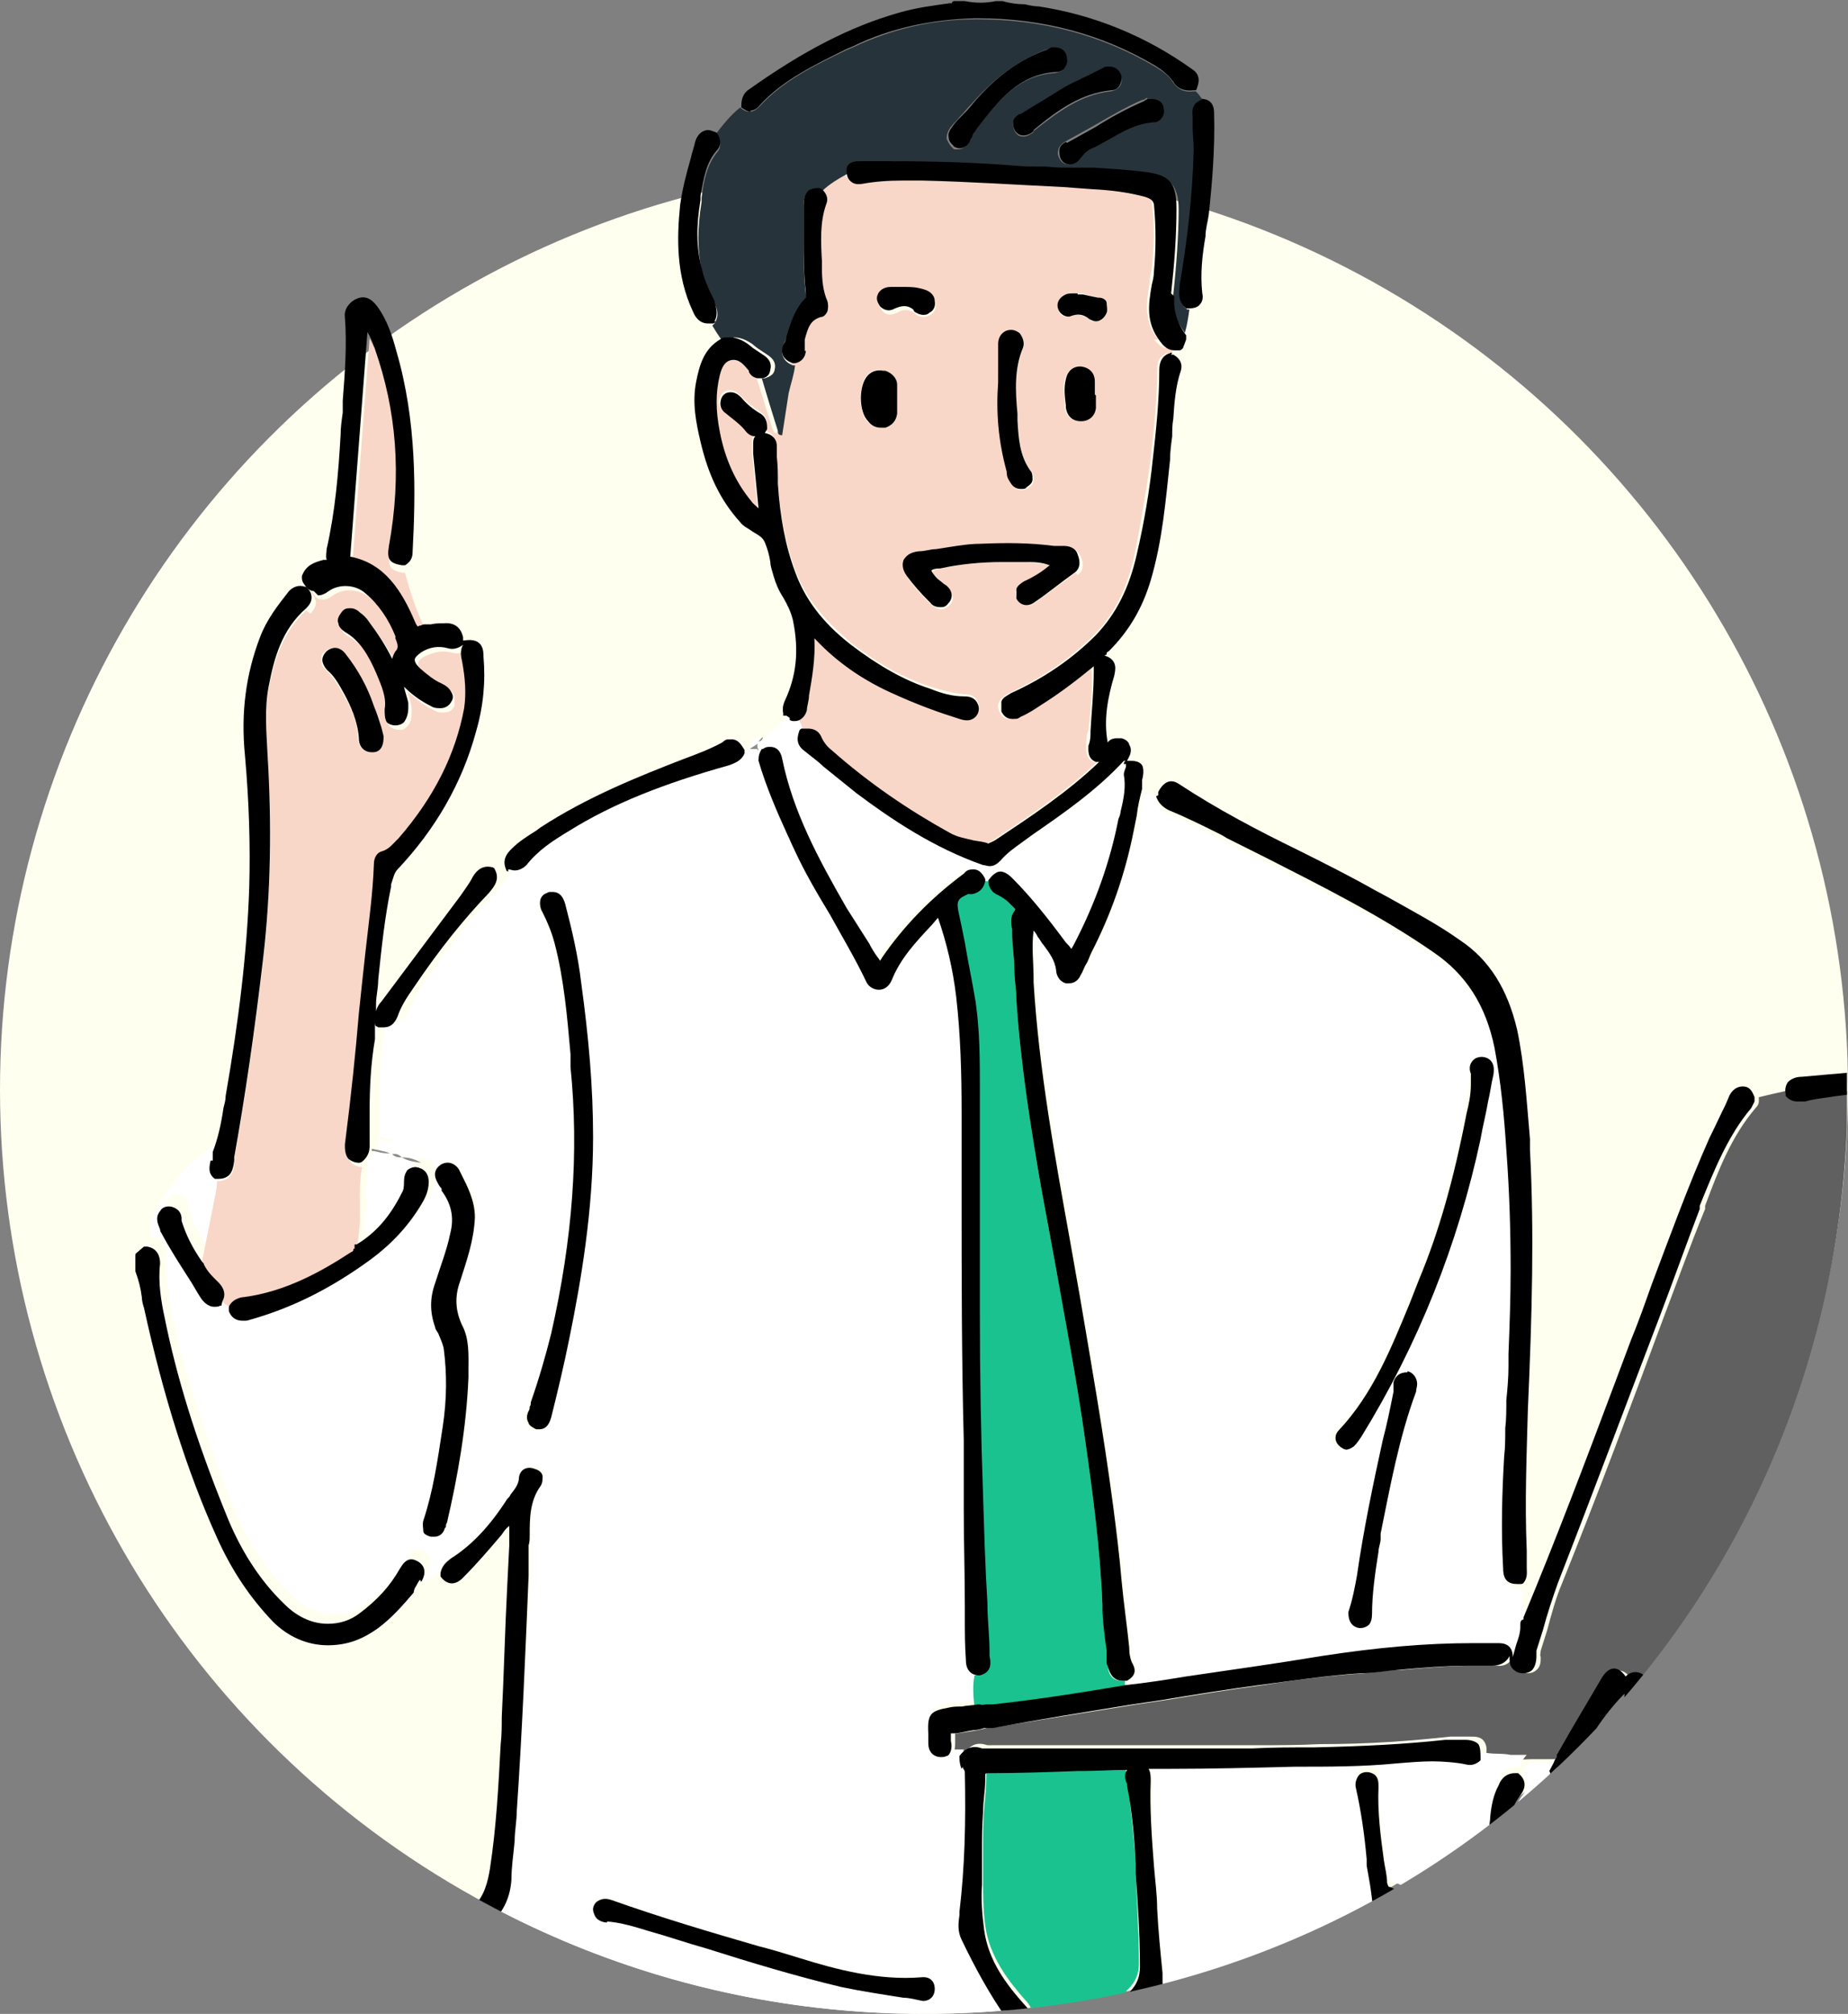 <?xml version="1.0" encoding="UTF-8"?>
<svg id="_レイヤー_2" xmlns="http://www.w3.org/2000/svg" version="1.1" xmlns:xlink="http://www.w3.org/1999/xlink" viewBox="0 0 172 187.4">
  <rect x="0" y="0" width="172" height="187.4" fill="#808080" stroke="none"/>
  <!-- Generator: Adobe Illustrator 29.3.1, SVG Export Plug-In . SVG Version: 2.1.0 Build 151)  -->
  <defs>
    <style>
      .st0 {
        fill: #99c4e3;
      }

      .st1 {
        fill: #fff;
      }

      .st2 {
        fill: #606060;
      }

      .st3 {
        fill: #888e85;
      }

      .st4 {
        fill: none;
      }

      .st5 {
        fill: #ffffef;
      }

      .st6 {
        fill: #f9d7c8;
      }

      .st7 {
        fill: #1ac290;
      }

      .st8 {
        fill: #27333a;
      }

      .st9 {
        clip-path: url(#clippath);
      }
    </style>
    <clipPath id="clippath">
      <path class="st4" d="M171.9,104.4c0-1,0-2,0-2.9s0-2,0-2.9V0H.1v97.2c0,1.4-.1,2.8-.1,4.2,0,47.5,38.5,86,86,86s84.1-36.6,85.9-82.5h0v-.6h0Z"/>
    </clipPath>
  </defs>
  <g id="_デザイン">
    <g>
      <circle class="st5" cx="86" cy="101.4" r="86"/>
      <g class="st9">
        <g>
          <path class="st2" d="M195.4,150.5c.9-2.5,1.9-5,2.8-7.4h0c1.6-4.2,3.2-8.4,4.8-12.5.6-1.6,1.2-3.2,1.8-4.8,3.3-8.5,6.1-16.1,8.2-24.2,0-.3.2-.7.4-1-3.7-.3-7.3-.4-10.1-.4s-3,0-4.4,0c-1.5,0-3,0-4.4,0h-.5c-5.1,0-10.2.4-15.8.8-.7,0-1.5.1-2.2.2-1.9.1-3.8.3-5.7.6-.7.1-1.5.3-2.2.4-.2,0-.5,0-.7,0-.4,0-.8-.2-1.1-.5,0,0,0-.1,0-.2-.9.2-1.8.4-2.6.6,0,0,0,.2,0,.2,0,0,0,.1,0,.2,0,.2-.1.4-.3.6-2.3,2.7-3.5,5.9-4.7,9.1v.3c-1.4,3.4-2.6,6.8-3.9,10.2-3,8.1-6.1,16.4-9.4,24.6-.6,1.4-1,2.9-1.4,4.4-.2.6-.4,1.3-.6,1.9,0,.2-.1.4,0,.6,0,.4,0,.9-.4,1.2-.2.2-.5.3-.8.3h-.1c-.4,0-.7-.2-.9-.4-.2-.3-.3-.7-.3-1.2-.3.6-.8,1-1.6.9-.2,0-.4,0-.6,0-.5,0-.9,0-1.4,0h-.2c-2.2,0-4.5.2-6.7.4-1.1,0-2.2.2-3.3.3-3.2.2-6.4.6-9.5,1.1-3,.4-6.1.9-9.1,1.4l-2.7.4c-4.3.7-8.7,1.4-13,2.1h-.8c-.3.2-.7.2-1,.3-.6.1-1.2.2-1.9.3-.2,0-.2,0-.2,0,0,0,0,0,0,.3,0,.1,0,.2,0,.4,0,.4,0,.9-.2,1.3.1,0,.2,0,.3,0h.2c.2,0,.4,0,.6,0h0c0-.1,0-.2,0-.2.6-.8,1.2-1,2.1-.7h.3c3.2,0,6.4,0,9.6,0,2.2,0,4.4,0,6.6,0s5.6,0,8,0h.6c1.9,0,3.9,0,5.8-.1,4.7,0,8.5-.3,12.2-.7.4,0,.7,0,1.1,0h.8c.4,0,.9,0,1.2.4.3.4.3.9.2,1.3,0,0,0,.1,0,.1.9.4,1.8,0,2.7.3.5.1,1,0,1.5,0,.9,0,1.9,0,2.8,0v-.2c0,0,1.3-2.1,1.3-2.1,1-1.7,2-3.4,3-5.1.7-1.1,1.5-1.1,2.2-.1,0,0,0,0,0,0,.5-.5,1-.6,1.6-.2.6.4.5,1,.4,1.3h0c-.2,1.1-.4,2-.6,2.9v.3c.9-1.8,1.9-3.5,2.9-5.2.9-1.4,1.8-2.9,2.6-4.4.6-1,1.4-1.1,2.2,0,0,0,0,.1,0,.2.4-.1.7-.3,1-.5v-.2c0,0,0-.1,0-.2.2-.5.4-1.1,1.1-1.1s.6.1.9.3c0,0,.2.1.2.2h0c1-.3,2-.7,2.9-1.2h0c0-.2,0-.3,0-.3,0-.3.2-.9,1-1.1,0,0,.1,0,.2,0,.3,0,.8.1,1.1.8h0c.2,0,.3,0,.5,0v-.2c0-.1,0-.2,0-.3,0-.3,0-.8.3-1.1.4-.4,1.2-.4,1.6,0,.2.2.4.6.3,1.1v.5c0,.5,0,.9,0,1.4,0,.6-.1,1.1-.1,1.7-.1,1.8-.3,3.6-.7,5.4h0c1-.3,2-.6,3-.9.7-.2,1.2-.1,1.5.2.3.4.3.9.3,1.3h0c0,0,.2-.1.3,0h.7s0,0,0,0c.3-1.1,1.3-1.2,1.7-1.2h.9c1.9-.3,3.9-.5,5.8-.7,3.1-.3,5.8-.7,8.4-1.5.7-.2,1.3,0,1.8.4.2-.4.5-.7.7-1.1h0c-1-.6-.7-1.6-.5-2.2h0Z"/>
          <path class="st1" d="M105.7,77.3c-.9,3.9-2.2,7.7-3.9,11.2-.2.3-.3.7-.5,1.1-.2.3-.3.7-.5,1-.3.7-.8.8-1.1.8s-.2,0-.3,0c-.7-.2-.9-.9-.9-1.2-.2-.9-.7-1.6-1.2-2.4-.2-.2-.3-.4-.5-.7-.1-.2-.3-.4-.4-.6-.2,1.5-.1,3,0,4.4v.4c.5,8.1,2,16.2,3.4,24.1.3,1.7.6,3.4.9,5.1,1,5.9,2.2,12.7,3.1,19.5.3,2.4.6,4.8.8,7.1.2,2,.4,4,.7,6.1,0,.5.1,1,.3,1.5.3.7.1,1.3-.5,1.6,0,0,0,0-.1,0h0c0,.2,0,.4,0,.6,0,0,0,0,0,0,1.8-.3,3.7-.6,5.6-.8,4.1-.6,8.4-1.2,12.6-1.9,5.1-.8,9.7-1.2,14.1-1.2s1.1,0,1.6,0c.2,0,.3,0,.4,0,.1,0,.2,0,.4,0,.8,0,1.2.4,1.3,1.3,0-.4.2-.8.3-1.1.2-.6.4-1.1.4-1.7,0-.2.1-.3.3-.4,0,0,0,0,0,0-.2-1.1-.2-2.2-.4-3.3h0c-.1,0-.2,0-.3,0-1.1,0-1.3-.8-1.3-1.5-.2-3.5,0-7,.1-10.4,0-.9,0-1.8.1-2.6s0-1.8.1-2.6c0-1,.1-2.1.1-3.1v-1.2c.2-2.6.2-5.2.3-7.8,0-3.5,0-7.2-.4-11.2-.2-3-.5-6.3-1.1-9.5-.8-3.9-2.6-6.8-5.7-8.9-4.9-3.4-10.4-6.1-15.7-8.8-1.2-.6-2.4-1.2-3.6-1.8l-.5-.3c-1.6-.8-3.2-1.7-4.9-2.3-.7-.3-1.1-.7-1.2-1.3,0,0,0-.2,0-.3,0,0,0,0,0,0-.3-.2-.7-.3-1.1-.5-.3.8-.4,1.6-.5,2.5,0,.5-.2,1-.3,1.5h0ZM131.8,129.5c-1.6,4.3-2.4,8.8-3.2,13.2v.5c-.2.4-.2.8-.3,1.2-.4,1.9-.7,3.8-.6,5.8,0,.4,0,.8-.3,1-.1.1-.4.3-.8.3h0c-.3,0-1.1-.1-1.1-1.4,0,0,0,0,0-.1.4-1.2.6-2.4.8-3.4.6-4.2,1.5-8.5,2.4-12.6.3-1.5.7-3,1-4.5,0-.1,0-.3,0-.4,0-.2,0-.3,0-.5.1-.7.6-1,1.3-.9.6,0,.9.5.9,1.1s0,.5-.1.7h0ZM124.4,133.1c3.2-3.4,4.9-7.7,6.6-11.8.3-.8.6-1.5.9-2.3,1.8-4.3,3.2-9.2,4.4-15.4.1-.8.3-1.7.4-2.7,0,0,0-.2,0-.3,0-.2,0-.5,0-.7,0-.3-.2-1,.4-1.4.4-.2.8-.2,1.2,0,.5.3.7.8.5,1.5-.2.8-.3,1.7-.5,2.5-.2,1.2-.4,2.3-.7,3.5-2,9.7-5.7,19-11.1,27.7-.2.3-.4.6-.7.9s-.5.3-.8.3-.6-.1-.8-.4c-.4-.4-.4-1,0-1.4h0Z"/>
          <path class="st6" d="M107.8,31.6c-1.4-1.7-1.1-3.5-.8-5.3,0-.4.1-.8.2-1.2.2-2,.3-4.1,0-6.3,0-.3-.2-.5-.9-.7-1.4-.4-3-.6-4.9-.7l-2.7-.2c-4.3-.3-8.7-.5-13.1-.6-.6,0-1.1,0-1.7,0-1.5,0-2.7.1-3.8.3-.6.1-.9,0-1.2-.3-.2-.2-.3-.5-.3-.8-.8.5-1.8,1-2.5,1.7,0,0,0,0,0,0,.2.2.7.7.4,1.4-.6,1.7-.5,3.4-.4,5.3v.7c0,1,.1,2,.6,3,.2.4.2.7,0,1-.1.2-.3.4-.6.5-.9.3-1.2,1-1.4,2.1v.4c-.1.2-.2.4-.2.7,0,.7-.4,1.1-1,1.2h0c0,.9-.4,1.8-.6,2.6-.2,1.3-.4,2.6-.6,3.9-.3,0-.3-.2-.4-.4-.5-1.6-1-3.2-1.5-4.8h0c-.4-.1-.6-.4-.8-.6,0,0,0,0,0-.1-.5-.6-.9-1.1-1.6-1-.6.1-.8.6-1.1,1.4-.5,1.5-.5,3.3,0,5.3.5,2.6,1.5,4.7,2.9,6.4.2.3.5.5.7.7l-.5-5.1c0-.3,0-.5,0-.8,0-.3,0-.6.2-.8-.4,0-.7-.2-1-.6-.4-.6-1-1-1.7-1.5h0c-.7-.5-.7-1.1-.5-1.4.1-.4.5-.7.9-.7.4,0,.7.2,1,.5.6.6,1.2,1.1,1.8,1.5.7.4.7,1,.6,1.4,0,.2-.1.3-.2.4.6,0,1,.5,1.1,1.2v1c0,.8.1,1.7.2,2.5.2,3.1.7,5.7,1.6,8.2.9,2.5,2.6,4.6,5.2,6.8,2.4,1.9,4.9,3.3,7.4,4.1,1,.3,2,.6,3.1.7.3,0,1,0,1.3.7.2.4.1.9-.2,1.2-.4.4-.9.4-1.5.2-1.9-.6-3.9-1.3-6.5-2.5-2.6-1.2-4.9-2.8-6.8-4.8,0,0-.1-.1-.2-.2.1,1.8-.2,3.6-.5,5.3,0,.4-.2.9-.2,1.4-.1.7-.7.9-1.1,1,.2.3.3.6.4.9,0,0,0,0,0,0,.2,0,.4,0,.6,0,.4,0,.9.2,1.3.9.2.4.5.7.9,1.1,3.6,3.1,7.2,5.6,11,7.7.7.4,1.4.5,2.2.7.5,0,.9.2,1.4.3,0,0,.1,0,.2-.1l.4-.2c3.3-2.2,6.8-4.5,9.7-7.3,0,0-.2,0-.3,0-.8-.3-.7-1.1-.7-1.5,0-.5,0-1,.2-1.4.2-1.8.4-3.7.3-5.5,0-.2,0-.3,0-.5-1.7,1.5-3.4,2.6-4.9,3.6-.6.4-1.2.8-1.9,1.1-.3.1-.5.2-.8.2-.4,0-.8-.2-1-.7-.1-.3-.2-.6,0-.9.2-.4.6-.6.9-.8,3.1-1.4,5.7-3.2,7.9-5.4,1.9-1.9,3.1-4.3,3.8-7.5.6-3,1.1-6,1.5-8.9.3-2.7.6-5.5.6-8.3,0-.6.1-1.4,1.2-1.6,0,0,.2,0,.2,0,0-.1,0-.3,0-.4-.1,0-.2,0-.4,0-.6,0-.9-.4-1.3-.8h0ZM92.9,34.7v-2.6c0-.6.2-1,.7-1.2.4-.2.9-.1,1.3.2.4.4.5.9.3,1.4-.8,2-.7,4-.5,6.1v.6c.2,1.8.2,3.3,1.3,4.7.2.2.2.5.2.8,0,.3-.2.5-.5.7-.2.1-.4.2-.6.2-.4,0-.7-.2-.9-.5-.2-.3-.3-.6-.4-1-.7-3-.9-5.7-.8-8.3v-1h0ZM83.4,36.8v.4h0v.4c0,.3,0,.6,0,.9,0,.7-.4,1.2-1.1,1.3-.1,0-.3,0-.4,0-.4,0-.8-.2-1.2-.6-.8-.9-.8-3.4,0-4.3.4-.4.9-.6,1.4-.4.6.2,1.1.6,1.1,1.3,0,.3,0,.7,0,1h0ZM82,28.7c-.3-.3-.4-.7-.2-1.1.2-.3.5-.7,1.2-.7h1.3c.4,0,1,0,1.7.2.8.2,1,.7,1.1,1.1,0,.5-.1.9-.5,1.1-.2.1-.4.2-.6.2-.3,0-.6-.1-.8-.3-.5-.4-1.1-.5-1.7-.1-.6.3-1.1.2-1.4-.2h0ZM100.1,53.3c-1.3,1-2.6,1.9-3.8,2.8-.5.4-1.3.2-1.6-.4-.2-.4-.2-.7,0-.9,0-.3.3-.5.7-.7,1-.5,1.8-1,2.4-1.5h0c-.7-.2-1.4-.2-2.2-.3-.8,0-1.5,0-2.2,0-2,0-4,.2-5.8.6h-.2c-.2,0-.6.2-.6.3,0,.2.3.5.5.7h0c.2.2.4.4.6.6l.3.2c.8.7.4,1.4.2,1.6-.3.3-.6.4-.8.4s-.6-.2-.9-.4l-.2-.2c-.7-.7-1.4-1.5-2-2.3-.5-.7-.5-1.2-.3-1.5.1-.3.5-.7,1.4-.8.5,0,1-.2,1.6-.2,1.4-.2,2.8-.4,4.2-.5,2.2,0,4.5,0,6.8.2.3,0,.6,0,1,0h.1c.8,0,1.1.4,1.3.8.4,1,0,1.5-.3,1.7h0ZM101.9,38c-.1.8-.7,1.2-1.4,1.2s-1.3-.5-1.4-1.3v-.2c0-.8-.2-1.6,0-2.4.3-1,.9-1.2,1.3-1.2h.1c.7,0,1.2.6,1.3,1.4,0,.3,0,.5,0,.8v.2s0,.1,0,.2v.3c0,.3,0,.6,0,.9h0ZM103,29.1c-.2.5-.5.8-1,.8s-.4,0-.6-.2c-.6-.4-1.1-.5-1.7-.3-.5.2-1.1,0-1.2-.6-.2-.5,0-1,.5-1.3.3-.2.6-.2.9-.2,0,0,.2,0,.3,0h.6c.4.2.9.3,1.4.4.3,0,.6.3.7.5.1.3.2.6,0,.9h0Z"/>
          <path class="st8" d="M68.3,31.4c.6,0,1.1.2,1.7.6l.5.4c.3.2.6.4.9.6.3.2.9.6.7,1.4-.1.6-.7.7-.9.8,0,0-.1,0-.2,0,0,0,0,0-.1,0s0,0,0,0h0c.5,1.7,1,3.3,1.5,4.9,0,.2,0,.4.4.4.2-1.3.4-2.6.6-3.9.2-.9.5-1.7.6-2.6h0c0,0,0,0-.2,0-.8-.3-1.2-1-.9-1.7,0-.3.2-.6.3-.8.4-1.2.8-2.5,1.8-3.6,0,0,0-.2,0-.5-.2-1.7-.2-3.4-.2-5,0-.9,0-1.7,0-2.5,0-.2,0-.4,0-.6,0-.5,0-.9.3-1.2.2-.3.6-.4,1.1-.4s.2,0,.3.1c.7-.7,1.6-1.2,2.5-1.7,0,0,0-.2,0-.3s0-.2.1-.3c.3-.3.8-.5,1.3-.5h2.7c3.7.2,7.6.3,11.4.5,1,0,2,.1,3,.1.9,0,1.8,0,2.8.1.6,0,1.1,0,1.7,0,1.6,0,3.2.2,4.8.4,2.1.3,2.9,1.2,2.9,3.4s-.2,5.2-.5,7.9c-.2,1.3.2,2.4,1.1,3.6,0,0,0,0,0,0,0,0,0,0,0-.1.2-.7.3-1.4.4-2.1,0,0-.1,0-.2,0-.9-.7-.7-1.7-.6-2.2.8-4.1,1.2-8.3,1.3-12.6,0-.7,0-1.3-.1-2.1,0-.4,0-.7,0-1.1,0-.7.2-1.2.8-1.4,0,0,0,0,.1,0h0s0,0,0,0c-.2-.3-.4-.6-.7-.9,0,0-.1,0-.2,0-.8.1-1.4-.1-1.9-.8-.4-.7-1.2-1.2-1.7-1.5-4.9-2.9-10.4-4.4-16.5-4.4h-.2c-4,0-7.8.9-11.4,2.6l-.7.3c-2.9,1.4-5.8,2.8-8,5.2-.3.3-.6.5-.9.5s-.6-.1-.9-.4c0,0,0,0,0,0-.9.7-1.6,1.6-2.3,2.5,0,0,.1.1.2.2.2.4.4.9,0,1.4-1,1.2-1.3,2.7-1.5,4.3v.4c-.4,2.4-.4,4.4,0,6.3.2,1,.6,2,1.2,3.1.2.5.5,1.1,0,1.9,0,0-.1.1-.2.2.3.5.6,1,1,1.5,0,0,0,0,0,0,.3-.1.6-.2.9-.2h0ZM106.8,9.2h0s0,0,.2,0c.9,0,1.1.5,1.2.9,0,.3,0,.6-.2.9-.2.2-.5.4-.8.4-1.6,0-2.9.9-4.3,1.7-.4.2-.7.4-1.1.6-.6.3-1,.7-1.4,1.1-.2.3-.6.5-.9.5s-.6-.1-.8-.4c-.2-.3-.3-.6-.2-.9,0-.3.3-.6.6-.8.9-.5,1.8-1,2.7-1.5,1.4-.8,2.9-1.7,4.5-2.4.2,0,.3-.1.4-.2h0ZM101.5,7c.4-.2.8-.4,1.2-.6.2,0,.4-.1.6-.1.6,0,1.1.4,1.1,1.1,0,.7-.5,1-1,1.1-2.8.3-4.9,1.9-7.2,3.7,0,0,0,.1,0,.1-.3.2-.6.4-.9.4s-.5,0-.8-.4c-.2-.3-.2-.6-.2-.8,0-.3.3-.6.6-.8.8-.4,1.6-.9,2.3-1.4,1-.6,2.1-1.3,3.2-1.8.3-.2.7-.3,1-.5h0ZM88.6,11.7c.2-.3.5-.5.7-.8.4-.4.7-.8,1.1-1.2,2.2-2.5,4.4-4.1,7-5.1.1,0,.3,0,.4-.1h.1s0,0,.1,0c1,0,1.2.7,1.2,1,0,.4,0,.7-.2.9-.1.2-.4.3-.8.4-3.5.2-5.4,2.7-7.4,5.3l-.2.3c0,0-.1.2-.2.4,0,.1-.1.3-.2.4-.1.2-.5.7-1,.7s-.4,0-.6-.2c-.3-.3-.4-.6-.5-.8,0-.3.1-.7.4-1.1h0Z"/>
          <path class="st1" d="M70.5,69.5c0,0,0,.1.1.2,0,0,0,0,0,0,.2-.1.5-.2.7-.2s.9.1,1.1,1.1c1,4.9,3.3,9.2,6,13.9.6,1.1,1.4,2.2,2.1,3.3.3.4.6.8.8,1.3,0,0,.1.2.2.3,0,0,.2-.2.2-.3,2-2.9,4.6-5.5,7.6-7.8.3-.2.6-.4.9-.4.5,0,.8.4,1.1.9,0,0,0,.2,0,.2.2,0,.4,0,.7,0,0,0,0,0,0-.1.3-.4.6-.8,1.1-.8s.8.3,1.1.6c1.7,1.7,3.3,3.7,5,6,.2.2.3.5.5.6.1-.2.3-.5.4-.7,1.8-3.5,3.2-7.4,4-11.4,0-.2,0-.5.2-.7.3-1.2.5-2.2.3-3.4,0-.3,0-.6.2-.8,0,0,0-.2,0-.2,0-.1.1-.2.2-.3,0,0,0,0,0,0,0,0,0,0,0,0,0,0,0,0-.2,0,0,0,0,0-.1,0-2.5,2.7-5.5,4.8-8.4,6.8l-1.1.8c-.8.5-1.5,1-2,1.7-.3.3-.6.5-1,.5s-.4,0-.6-.1c-4.7-1.6-8.6-4.3-11.8-6.7-1.1-.8-2.1-1.7-3.1-2.5-.6-.5-1.2-.9-1.7-1.4-.6-.5-.8-1.2-.5-1.9,0,0,.1-.2.2-.2-.1-.3-.2-.6-.4-.9,0,0-.1,0-.2,0h0c-.1,0-.2,0-.3-.1h0c0,0,0-.1,0-.2-.1,0-.2,0-.3,0,0,0,0,0,0,0-.7.6-1.5,1.3-2.2,1.9,0,.2-.2.3-.4.4h0c0,.2,0,.4,0,.5h0Z"/>
          <path class="st1" d="M41.1,146.2c.1-.7.6-1.1,1-1.4,1.9-1.3,3.5-3,5.2-5.5,0-.1.2-.3.3-.4.4-.5.7-1,.8-1.6.1-.7.8-1.1,1.5-.8.3.1.6.4.7.7,0,.3,0,.6-.2.9-1,1.4-1,2.9-1,4.6,0,.3,0,.6,0,.9v2.8c-.4,7.2-.8,14.6-1.3,21.9,0,.9-.1,1.9-.2,2.8,0,1.2-.2,2.4-.3,3.6,0,1.6-.7,2.9-1.8,4-1.3,1.3-2.2,2.7-2.6,4.2-.4,1.3-.2,2.4.7,3.6,1.3,1.8,3.2,2.9,5,3.7,2.2,1,4.4,1.9,6.6,2.7,0,0,.2.1.2.2,0,0,0,.1,0,.2,1.4,0,2.7.1,4,.5,2,.5,4,1,6,1.4,0,0,0,0,0-.1,0,0,0-.1.2-.2.5-.2.9-.3,1.2,0,2.6,1.4,5.6,1.9,8.3,2.2,5.9.8,12.3,1.6,18.8,1.6h1c8.1,0,15.4-1,22.4-3.1.9-.3,1.8-.7,2.7-1.2.6-.4,1.1-.3,1.5,0,.3.3.4.7.3,1.2,1.2-.2,2.4-.6,3.6-.9.1,0,.2-.1.4-.2,0,0,0-.1.2-.2.7-.4,1.3-.9,1.9-1.5l.4-.3c.2-.2.5-.4.7-.7,1-.9,2.1-1.9,2.9-3.1.8-1.1.8-1.3,0-2.4h0c-1.1-1.6-2.3-3.1-3.9-4.3-.3-.2-.6-.6-.5-1.4.3-1.9,0-3.9-.2-5.9,0-.6-.2-1.1-.2-1.7v-.6c-.3-2.2-.6-4.4-1.1-6.6-.1-.5,0-.9.2-1.1.1-.2.4-.4.8-.4h0c.4,0,.7.2.8.3.2.2.3.6.3,1.1-.1,2.3.2,4.6.5,6.8.1.7.2,1.4.3,2.1,0,.2,0,.3.3.4,2.3,1.1,4.9,2.1,8.2,3.2,1,.4,2.3.7,3.6.6h.1c0,0,.1,0,.2,0-1.4-1.2-2.4-2.8-3-4.9-.4-1.4-.2-2.6,0-3.9,0-.5.2-1,.2-1.5,0-1,.4-2,.8-3,.1-.3.5-1.1,1.5-1.1s.2,0,.3,0c.2-.4.4-.8.7-1.1-.5,0-1.1,0-1.5,0-.9-.2-1.8,0-2.7-.3,0,0,0,0,0,.1-.4.4-.9.5-1.3.4-1-.2-2-.3-3.2-.3s-2.2,0-3.4.2c-3.1.2-6.1.3-9.4.3-3.9,0-7.7.1-11.6.1h-2c.2.4.2.9.2,1.2,0,2.6.1,5.3.3,7.9,0,1.3.2,2.7.3,4,0,2,.2,4.1.4,6v1.3c.1.8-.2,1.3-1,1.6-.5.2-.8.5-1.2.9-.2.1-.3.3-.4.4-2.1,1.9-4,3.6-5.3,5.8-.3.4-.6.6-1,.6s-.3,0-.4,0c-.8-.3-.7-1.2-.6-1.5,0,0,0-.1,0-.2h0c-1-1.2-1.8-2.4-2.5-3.8,0,0,0,0,0,0-.7.2-1.3,0-1.7-.7-1.7-2.4-3-5-4.3-7.5-.4-.8-.3-1.6-.2-2.3v-.3c.5-4.1.6-8.4.5-13,0-.1,0-.3-.2-.5-.1-.2-.3-.6-.2-.9-.2,0-.4,0-.6,0h-.2c-.1,0-.2,0-.3,0,0,0,0,0,0,0,0,0,0,.1-.2.1-.2,0-.4.1-.6.1-.3,0-1-.1-1.1-1.3,0-.2,0-.4,0-.5s0-.3,0-.4c-.1-1.7.2-2.1,1.9-2.4.4,0,.8,0,1.2-.1.5,0,1,0,1.5-.2h0c-.1-1-.2-2,0-3-.5,0-1.1-.3-1.2-1.4-.1-1.7-.1-3.4-.1-5,0-3,0-6.1,0-9.1v-2.8c0-1.2,0-2.4-.1-3.6-.2-7.6-.2-15.2-.2-22.7,0-2.6,0-5.1,0-7.7,0-3.8,0-7.3-.5-10.8-.3-2.6-.9-5.1-1.7-7.4l-.6.7c-1.5,1.6-2.9,3.1-3.7,5.1-.3.7-.8.9-1.2.9h0c-.6,0-1-.3-1.2-.8-1-2.1-2.1-4.1-3.3-6.1-1.2-2-2.4-4.1-3.4-6.2-.2-.4-.4-.9-.6-1.3-1-2.2-2.1-4.5-2.7-6.9,0,0,0,0,0-.1,0-.4,0-.8.3-1,0,0,0,0,0,0,0,0,0-.2,0-.3h-.7c0,0-.1.1-.2.2,0,0-.2,0-.2,0,0,0,0,.2,0,.3-.3.7-.9,1-1.4,1.1-6.1,1.7-10.8,3.7-14.9,6.1-1.5.9-3,1.9-4,3.2-.3.3-.6.5-1.1.5s-.4,0-.6-.1c-.1,0-.2-.1-.2-.2h0c-.2.1-.5.3-.7.5,0,0,0,0,0,0,.6,1,0,1.8-.5,2.3-2.3,2.3-4.5,5.1-7,8.8-.7,1-1.1,1.8-1.5,2.7-.2.7-.7,1-1.3,1s-.3,0-.5,0c0,0-.1,0-.2-.1,0,.1-.2.2-.3.3v.8c-.4,2.3-.5,4.7-.5,6.9,0,1,0,1.9,0,2.9h0c.5,0,1,.3,1.7.4-.7.1-1.2-.1-1.7-.2,0,.5-.2,1-.7,1.4,0,0-.2.1-.3.1h0c-.3,1.6-.2,3.2-.2,4.8,0,.9-.3,1.8-.2,2.7,1.8-1.1,3.1-2.7,4.2-4.8.2-.3.2-.7.2-1,0-.4,0-.8.3-1.1.1-.2.4-.3.8-.3.8,0,1.2.6,1.2,1.4s-.4,1.6-.7,2.1c-1.2,2-2.8,3.7-4.7,5.1-3.7,2.6-7.3,4.4-11.2,5.6-.3,0-.5.1-.7.1-.4,0-1-.2-1.3-.9,0,0,0-.2,0-.3,0,0,0,0,0-.1-.2-.2-.5-.3-.7-.5,0,0,0,0-.1,0-.2,0-.4.1-.6.1-.3,0-.8-.1-1.2-.8-.4-.6-.7-1.2-1.1-1.8-.9-1.4-1.8-2.8-2.6-4.3,0,0,0-.2-.1-.3-.2-.5-.5-1.1,0-1.7.3-.3.7-.5,1.1-.4.7.2.8.7.9,1.1,0,0,0,.1,0,.2.3,1.3,1,2.6,1.9,3.8.4-2,.8-4,1.2-6,.1-.5.2-1,.2-1.5,0,0-.1,0-.2,0-.7-.6-.5-1.2-.4-1.7,0-.2.1-.4,0-.6h0s0,0,0,0c-2.6,1.6-4.6,3.8-6,6.6-.3.6-.4,1.4-.2,2.1,0,0,.1,0,.2,0,.6,0,1.3.5,1.2,1.6-.1,1.8.1,3.5.4,4.9,1.1,5.5,2.9,11.3,5.7,18.3,1.3,3.3,3.2,6.2,5.5,8.5.7.7,2.1,1.8,4,1.8s2-.3,3-1c1.6-1.2,2.8-2.5,3.7-4.1.2-.3.5-.9,1.1-.9s.4,0,.6.2c1,.6.4,1.5.3,1.9-.2.3-.3.6-.5.8v.2c.8-.6,1.7-1.1,2.5-1.7h0c0,0,0-.2,0-.3h0ZM55.5,176.9c.4-.4.8-.4,1.4-.2,4.5,1.7,9.2,3,13.7,4.3,1.3.4,2.6.7,3.8,1.1,3.6,1.1,7.3,2.1,11.3,1.8.8,0,1.3.4,1.3,1.1,0,.6-.4,1-1.1,1.1h0c-.6,0-1.2-.2-1.8-.3-1.9-.3-3.9-.6-5.8-1-4.3-1-8.5-2.3-12.6-3.6-1.8-.6-3.5-1.1-5.3-1.6-1.3-.4-2.6-.8-3.9-.9-.2,0-.9,0-1.2-.8-.1-.4,0-.8.2-1.1h0ZM49.1,131.4c0-.1,0-.3.1-.4,0-.1,0-.3.1-.4.8-2.3,1.5-4.4,1.9-6.4,2-8.8,2.6-16.9,1.9-24.8v-1.2c-.4-3.4-.7-7-1.6-10.4-.3-1.1-.6-2-1.1-2.8-.2-.3-.4-.8-.2-1.2,0-.3.3-.5.6-.6.2,0,.4-.1.5-.1.3,0,.9.2,1.2,1.1.7,2.4,1.2,4.9,1.5,7.4.7,5.1,1.1,9.8,1.1,14.3,0,6.8-1.1,13.2-2.2,18.7-.5,2.5-1.1,5-1.7,7.4,0,.3-.3,1.1-1.1,1.1s-.2,0-.4,0c-.4-.1-.6-.4-.7-.6-.2-.3-.2-.7,0-1.1h0ZM37.4,107.7h0c-.3,0-.6,0-.9-.3.4-.1.7,0,.9.3h0c.5,0,1.1.1,1.8.5-.7-.1-1.3-.2-1.8-.5h0ZM40.2,142.9c-.4-.1-.6-.4-.7-.5-.2-.3-.2-.6,0-1,.9-2.7,1.3-5.4,1.8-8.7.4-2.6.4-5,.1-7.3,0-.5-.3-.9-.5-1.4,0-.2-.2-.4-.3-.6-.5-1.4-.6-2.7,0-4.1.5-1.5,1.1-3,1.4-4.6.3-1.5,0-2.8-.7-4v-.2c-.2-.2-.4-.4-.5-.6-.5-.9,0-1.4.3-1.6.6-.4,1.4-.2,1.7.4l.2.4c.7,1.2,1.4,2.5,1.3,4.1-.2,2.1-.8,4.1-1.4,6-.5,1.5-.4,2.7.2,4,.7,1.4.6,2.8.6,4.2,0,.2,0,.5,0,.7-.1,4.7-1,9.2-2,13.3h0c0,.3,0,.4-.1.6-.3.7-.8.8-1,.8s-.2,0-.3,0h0Z"/>
          <path class="st1" d="M142.9,180.2c0,0,0,.2,0,.2.1,0,.2,0,.4,0-.1,0-.3-.2-.4-.3,0,0,0,0,0,0Z"/>
          <path class="st0" d="M127.3,196.6c-.2.1-.4.1-.6.1-.3,0-.6-.1-.8-.4-.6-.6-.2-1.1,0-1.4,0,0,0-.1,0-.2,0,0,0,0,0,0-.1,0-.3.1-.4.2-1.2.3-2.3.7-3.6.9,0,.1,0,.2-.1.3,0,0-.1.1-.2.2-1.6.6-3.2,1.1-4.9,1.5-.5.1-.9.2-1.4.4-6.3,1.7-13,2.5-20.3,2.5s-2.8,0-4.2,0c-5.4-.2-10.7-.9-14.7-1.5-3.4-.5-6.3-1-8.9-1.6-.3,0-.6-.1-.8-.2-.5-.2-.9-.5-1-.9-.1-.3,0-.7.1-1-2-.5-4-.9-6-1.4-1.3-.4-2.7-.5-4-.5.2.4.3.9-.2,1.4-.2.2-.5.3-.8.3s-.5,0-.7-.2c-1.5-.6-3.1-1.3-4.6-1.9l-1.3-.6c-.2,1-.2,2-.2,3,0,0,.1,0,.2,0,.5.2,1,.7.9,1.8-.5,4-.4,8-.3,11.9,0,1.5,0,3,0,4.6,0,1.2,0,2.7.4,4.1,0,0,0,0,0,.1,1.3,0,2.6,0,3.9,0,3-.1,6,0,9.1-.2,3-.2,6,0,9.1-.2,3-.2,6.1,0,9.2-.2,3-.2,6.1,0,9.2-.2,3.1-.2,6.2,0,9.2-.2,3-.2,5.9,0,8.9-.2,4.9-.2,9.9-.2,14.9-.2,1.8,0,3.7-.1,5.5-.2,0,0,0-.1,0-.1.7-1.9.9-4.1,1.2-6.1,0-.5.1-1,.2-1.5.6-4.3,1-7.9,1.1-11.6v-.3c0-.6,0-1.1,0-1.7-.2-1.2.5-1.6,1.1-1.8,0,0,0,0,.1,0,0-.2,0-.4-.1-.6l-3.5,3.3c-.2.2-.4.3-.6.4h0Z"/>
          <path class="st1" d="M141.5,165c1.1.9.4,1.8.1,2.2-.9,1.3-1.4,2.8-1.3,5,0,.1.1.2.4.4,3.5,2.2,6.3,2.3,9.3.2.1,0,.2-.1.2-.1,0,0,0,0,0-.1-.2-.3-.2-.6,0-.9.2-.4.7-.7,1.4-.7,1.3-.1,2.6-.2,3.8-.6.7-.2,1.3-.3,2-.5,2.1-.5,4.2-1,6.3-1.7.8-.3,1.4-.5,1.9-1.1.1-.1.2-.2.3-.2,0,0-.1-.1-.1-.2-.2-.3-.3-.7-.2-1.1,0-.3.2-.6.4-.9h0c1.2-2.7,2.6-5.8,3.1-9.1.5-2.9.7-5.5.6-7.8h0c-.2,0-.3,0-.5,0,0,0,0,.1,0,.2,0,.5-.2,1-.4,1.4-2,5.1-4.1,10.1-6.1,15.2-.1.3-.2.7-.3,1.1,0,.3-.2.6-.3.9-.2.6-.6.9-1,.9s-.3,0-.5-.1c-.4-.2-.6-.4-.6-.6-.1-.3,0-.6.1-1,1.5-2.6,2.6-5.4,3.6-8.1.5-1.2.9-2.5,1.4-3.7.6-1.4,1.3-3.1,1.7-4.8,0-.3,0-.5,0-.7-.9.5-2,.8-2.9,1.2.3.7,0,1.4-.2,1.9-1.8,3.9-3.2,7.7-4.7,12.1-.2.6-.4,1.2-.5,1.8v.6c-.2.5-.4,1.3-1.3,1.3s-.2,0-.3,0c-.4-.1-.6-.3-.8-.6-.2-.4,0-1,.1-1.4,1.4-3.1,2.6-6.3,3.8-9.4.4-1,.7-2,1.1-3v-.4c.4-.6.6-1.3.6-1.9-.3.2-.6.4-1,.5,0,0,0,0,0,.1,0,.4-.1.8-.5,1.2-1.2,1.1-2.1,2.5-2.9,3.8-1.7,2.8-3.1,5.2-4.3,8-.3.7-.5,1.4-.7,2.1-.1.4-.4,1.2-1.2,1.2s-.1,0-.2,0c-.5,0-.9-.6-1.1-1-.2-.4-.2-.8-.1-1.1,1-2.2,1.3-4.5,1.6-6.8,0-.3,0-.6.1-.8,0,0-.1.2-.2.2-2.2,2.3-3.9,5.2-5.5,9.2,0,.2-.1.3-.2.5,0,.2-.1.4-.2.6-.2.5-.6.8-1.1.8s-.4,0-.5-.1c-.3-.1-.5-.4-.6-.6-.1-.3,0-.6.1-1,.2-.4.4-.8.7-1.2.2-.3.4-.7.6-1,.2-.3.3-.6.5-1v-.3c-.8,0-1.7,0-2.7,0-.2.4-.4.8-.7,1.1,0,0,0,0,0,0h0Z"/>
          <path class="st1" d="M168.8,166.1c-.2-.6-.2-1.5,1-2,2.4-1.1,4-3,5.3-6.2.1-.2.2-.4.3-.6-.2.2-.5.4-.9.4h0c-1.2,0-2.3.4-3.5,1l-.5.2c0,0-.1,0-.2.3l-.3.8c-.6,1.7-1.2,3.4-2,5.1-.1.3-.2.5-.1.8,0,.4,0,.8-.3,1,0,0-.2.2-.4.3,0,0,.2.2.2.3,0,0,0,0,0,0,.5-.3,1.1-.6,1.5-1.1,0,0-.1-.1-.1-.2h0Z"/>
          <path class="st1" d="M145.9,176.2c-1.8,0-3.5-.5-5.1-1.1.1.3.3.6.5.8,1,1.6,2.5,2.6,4.6,3,0,0,.1,0,.2.1.7-.8,1.1-1.9,1.4-2.9,0,0,0,0,0-.1,0,0,0,0-.1,0-.5,0-1,.1-1.5.1h0Z"/>
          <path class="st6" d="M28.5,56.8c-2.2,2-3,4.7-3.5,7.3-.4,2.1-.2,4.2-.1,6.3.4,6.5.3,12.9-.4,18.9-.8,6.9-1.7,13-2.7,18.6,0,.1,0,.2,0,.3,0,.6-.2,1.7-1.5,1.7h-.1c0,.5-.1,1-.2,1.5-.4,2-.8,4-1.2,6,0,.1.1.2.2.3.3.6.7.9,1.1,1.4l.2.2c.2.2.8.8.4,1.8,0,0,0,0,0,0,.2.2.4.4.7.5.3-.8,1-.9,1.4-.9,3.8-.5,7-2.3,10-4.2,0,0,.1,0,.2-.2h.1c0-.1,0-.2,0-.2,0,0,0,0,.2,0,0-.9.2-1.8.2-2.7,0-1.6-.1-3.2.2-4.8-.4,0-.8-.2-1-.4-.3-.4-.3-.9-.3-1.3.6-4.7,1-8.6,1.3-12.2.2-1.9.4-3.8.6-5.6.3-2.7.6-5.5.8-8.3,0-.7.3-1.1.8-1.2.5-.2.9-.6,1.3-1l.2-.2c3.3-3.8,5.3-7.8,6.1-12.1.2-1.4.2-2.8-.2-4.4,0-.5-.2-1,.1-1.5-.4.4-.8.5-1.5.3-.8-.2-1.6,0-2.4.4-.4.2-.6.5-.6.7,0,.2.2.5.5.8.7.6,1.3,1.1,2,1.4.4.2.8.4.9.8,0,.3,0,.6,0,.9-.2.4-.5.6-1,.6s-.5,0-.9-.2c-1-.5-1.8-1.1-2.5-1.8.2.5.3,1,.4,1.5,0,.1,0,.3,0,.4h0c0,.5,0,1-.4,1.4s-.5.3-.8.3h0c-.3,0-.6-.1-.8-.3-.3-.3-.3-.8-.2-1.2,0-1.2-.3-2.2-.8-3.4-.7-1.7-1.5-3-2.9-3.8-.4-.2-.6-.5-.6-.8,0-.2,0-.6.2-.9.3-.4.6-.5.9-.5s.6.1.9.4c.3.2.6.5.8.8.9,1.2,1.6,2.3,2.2,3.5,0-.3.2-.6.4-.8.2-.3.1-.6,0-1.1v-.2c-.6-1.6-1.5-2.9-2.8-4-1-.8-2.4-.9-3.4-.2-.4.3-.7.4-1,.4-.5,0-.8-.4-1-.8,0,0,0,0-.1.1.3.3.5.7.5,1,0,.3-.2.7-.5,1h0ZM30.3,60.6c.6-.5,1.3-.4,1.8.3,1.1,1.4,2,3,2.6,4.8.2.7.5,1.4.7,2l.2.8s0,0,0,.1c0,1.1-.5,1.3-1,1.4h-.1c-.7,0-1.1-.5-1.2-1.3,0-1.7-.8-3.1-1.4-4.2-.5-.9-1-1.6-1.5-2.1-.4-.3-.5-.6-.5-1s0-.5.4-.8Z"/>
          <path class="st6" d="M36.4,51.4c1.2-6.6.7-12.6-1.3-18.3-.2-.6-.4-1.1-.7-1.6l-1.6,20.9c3.2.7,4.8,3.3,6,6,.2.5.3.5.3.5,0,0,.2,0,.3-.1.1,0,.2,0,.3,0h0c-.9-1.8-1.5-3.6-2-5.5,0,0-.1,0-.2,0-1.2-.2-1.4-.6-1.2-1.8h0Z"/>
          <path class="st3" d="M70.5,69.5c0,0,0,.2,0,.3,0,0,0,0,.1,0,0,0,0-.1-.1-.2h0c0-.2,0-.3,0-.4-.2.2-.5.3-.7.5h.7Z"/>
          <path class="st3" d="M71,68.6c-.2.1-.3.3-.4.4.2,0,.4-.2.4-.4Z"/>
          <path class="st7" d="M91.8,158.8c.2,0,.3,0,.5,0,3.7-.4,7.7-.9,12.4-1.8,0-.2,0-.4,0-.6,0,0-.2,0-.3,0-1.2,0-1.3-1.1-1.3-1.6v-1.2c-.3-1.4-.4-2.8-.5-4.3-.2-5.2-.9-10.5-1.6-15.3-.8-5.7-1.9-11.5-2.9-17-.4-2.2-.8-4.3-1.2-6.5-.9-5.2-1.9-11.3-2.3-17.4,0-1-.2-2-.2-3,0-1.1-.2-2.1-.2-3.2,0-.1,0-.3,0-.4,0-.5-.2-1.2.2-1.7.1-.2.1-.2.1-.2,0,0-.2-.2-.3-.3l-.3-.3c-.3-.3-.6-.6-1-.7-.4-.2-.7-.6-.9-1.1,0,0,0-.1,0-.2-.2,0-.4,0-.7,0h0c0,.5-.3,1.1-1.2,1.2-.2,0-.3,0-.4,0-1,.4-1.1.5-.9,1.6.2,1,.4,2,.6,2.9.4,1.8.8,3.6,1,5.5.4,2.7.4,5.5.4,8.2v8.6c0,3.9,0,8,0,12,0,6.1.2,11.7.3,17.2,0,3.3.3,6.7.4,9.9,0,1.5.2,3,.2,4.6,0,.1,0,.2,0,.4,0,.5.3,1.4-.9,1.8,0,0-.1,0-.1,0h0c-.2,1-.1,2,0,3,0,0,0,0,.1,0,.2,0,.5,0,.7,0h0Z"/>
          <path class="st7" d="M98.8,191.4c2-2,4.2-4.1,6.2-6.3.7-.7,1-1.4,1-2.4,0-2.9-.2-5.8-.3-8.7v-.9c-.2-2.2-.4-4.7-.8-7.2v-.2c-.1-.4-.2-.9,0-1.3,0,0,0,0,0,0h-.2c-1.3,0-2.6,0-3.9,0h-.5c-2.7.1-5.4.2-8.2.2-.3,0-.3,0-.3.3v.4c0,1-.1,1.9-.2,2.9-.1,1.2-.1,2.4-.1,3.6,0,1.1,0,2.2,0,3.2,0,1.3,0,2.7.2,4.2.4,2.9,2.2,5.2,3.8,7,.3.3.9,1.1.3,2,0,0,0,.1-.2.1.7,1.4,1.5,2.6,2.5,3.7l.2-.2c.2-.2.3-.4.5-.6h0Z"/>
          <path class="st3" d="M34.6,107.1c.5,0,1,.3,1.7.2-.6-.2-1.2-.3-1.7-.4v.2h0s0,0,0,0Z"/>
          <path class="st3" d="M39.2,108.2c-.7-.4-1.2-.5-1.8-.5.5.3,1,.4,1.8.5Z"/>
          <path class="st3" d="M37.4,107.7h0,0Z"/>
          <path class="st3" d="M36.5,107.4c.3.3.6.3.9.3-.2-.2-.5-.4-.9-.3Z"/>
          <path d="M215.5,100.8c0,0-.2-.1-.2-.2,0,0-.2-.2-.3-.2.4-.4.5-.8.3-1.3-.2-.6-.8-.9-1.4-.8-1,.2-2.1.3-3.5.3s-1.3,0-1.9,0h-.5c-2.2,0-4.6-.1-6.9-.1-9.7,0-20.3.5-33.4,1.7-.4,0-.9.1-1.3.5-.2.3-.3.7-.2,1.1h0c0,0,0,.1,0,.2.3.3.6.5,1.1.5s.4,0,.7,0c.7-.2,1.5-.3,2.2-.4,1.9-.3,3.8-.4,5.7-.6.7,0,1.5,0,2.2-.2,5.6-.4,10.7-.8,15.8-.8h.5c1.5,0,3,0,4.4,0,1.5,0,3,0,4.4,0,2.8,0,6.5,0,10.1.4-.3.3-.4.7-.4,1-2.1,8.1-4.9,15.7-8.2,24.2-.6,1.6-1.2,3.2-1.8,4.8-1.6,4.1-3.1,8.3-4.8,12.4h0c-1,2.5-1.9,5-2.8,7.5-.2.6-.5,1.6.5,2.2h0c0,0,.1,0,.2,0h0c.4,0,.8-.1,1.1-.4s.4-.6.4-1.1,0-.3.1-.5v-.2c1.2-4,2.8-8,4.2-11.8l.4-1c.7-1.8,1.4-3.7,2.1-5.5,3.3-8.5,6.7-17.4,9.4-26.3v-.3c.5-1.2.9-2.6,1.8-3.5,0,0,.1-.2.1-.3v-.7c0-.2,0-.3-.2-.4h0Z"/>
          <path d="M39.2,147.2c.2-.3.7-1.3-.3-1.9-.2-.1-.4-.2-.6-.2-.6,0-.9.6-1.1.9-.9,1.6-2.1,2.9-3.7,4.1-.9.7-1.9,1-3,1-1.9,0-3.3-1.1-4-1.8-2.4-2.3-4.2-5.2-5.5-8.5-2.8-6.9-4.6-12.8-5.7-18.3-.3-1.4-.6-3.2-.4-4.9,0-1.1-.6-1.5-1.2-1.6,0,0-.1,0-.2,0,0,0-.1,0-.1,0l-.7.6c-.1,0-.1.2-.1.3v1.2c0,0,0,.1,0,.2.3.8.5,1.6.6,2.4,0,.3.1.7.2,1,1.8,8.2,4,15.2,6.8,21.4,1.4,3.1,3.1,5.6,5.2,7.8,1.4,1.4,3.2,2.2,5.1,2.2s3.3-.6,4.7-1.6c1.2-.9,2.2-2,3.3-3.3h0c0-.1.1-.4.1-.4.2-.3.3-.6.5-.8h0Z"/>
          <path d="M69.8,10.3c.3,0,.7-.2.9-.5,2.2-2.4,5.2-3.8,8-5.2l.7-.3c3.5-1.7,7.3-2.5,11.4-2.6h.2c6.1,0,11.6,1.5,16.5,4.4.5.3,1.2.8,1.7,1.5.4.7,1.1.9,1.9.8,0,0,.1,0,.2,0,0,0,.1-.1.1-.2.1-.3.5-1.2-.5-1.8-4.2-3-9-5-14.2-5.8-.4,0-.9-.1-1.3-.2-.7,0-1.4-.1-2.1-.3,0,0,0,0-.1,0h-.5s0,0,0,0c-1,.2-1.9.2-2.9,0,0,0,0,0,0,0h-.9c-.1,0-.3,0-.3.2h-.2c-1.4.2-3.1.4-4.8.9-4.5,1.3-8.8,3.5-14,7.2-.4.3-.6.8-.6,1.4,0,0,0,.2,0,.2,0,0,0,0,0,0,.3.2.6.4.9.4h0Z"/>
          <path d="M107.6,74.1c.2.6.6,1,1.2,1.3,1.7.7,3.3,1.5,4.9,2.3l.5.3c1.2.6,2.4,1.2,3.6,1.8,5.3,2.7,10.7,5.4,15.6,8.8,3.1,2.1,4.9,5,5.7,8.9.6,3.2.9,6.4,1.1,9.5.3,4,.4,7.7.4,11.2,0,2.6-.1,5.3-.2,7.8v1.2c0,1-.1,2.1-.2,3.1,0,.9,0,1.8-.1,2.6,0,.9,0,1.8-.1,2.6-.2,3.4-.3,6.9-.1,10.4,0,.8.2,1.5,1.3,1.5s.2,0,.3,0h0c.1,0,.2,0,.3-.1.4-.5.3-1,.3-1.4h0c0-.3,0-.5,0-.7,0-.3,0-.6,0-.9-.2-4.5,0-9.1.1-13,.4-9.1.6-16.7.2-24.3v-1c-.3-3.4-.5-6.9-1.2-10.2-.9-3.8-2.6-6.5-5.3-8.3-2.1-1.5-4.4-2.7-6.7-4l-1.3-.7c-2.3-1.3-4.7-2.5-7.1-3.7-3.7-1.8-7.5-3.8-11-6.1-.3-.2-.5-.3-.8-.3s-.8.2-1.2,1c0,0,0,0,0,0,0,0,0,.2,0,.3h0Z"/>
          <path d="M104.8,71.1c0,0,0,.1,0,.2,0,.2-.2.4-.2.8.2,1.1,0,2.2-.3,3.4,0,.2-.1.5-.2.7-.8,4.1-2.2,7.9-4,11.4-.1.2-.3.6-.4.7-.1-.2-.3-.4-.5-.6-1.7-2.3-3.3-4.3-5-6-.3-.3-.7-.6-1.1-.6s-.8.4-1.1.8c0,0,0,0,0,.1,0,0,0,.1,0,.2.1.5.4.9.9,1.1.4.2.7.4,1,.7l.3.3c0,0,.2.2.3.3,0,0,0,0-.1.2-.4.5-.3,1.2-.2,1.7,0,.2,0,.3,0,.4,0,1.1.2,2.1.2,3.2,0,1,.2,2,.2,3,.4,6.1,1.4,12.2,2.3,17.4.4,2.2.8,4.3,1.2,6.5,1,5.6,2.1,11.3,2.9,17,.7,4.9,1.4,10.1,1.6,15.3,0,1.4.2,2.9.4,4.3v1.2c.2.4.3,1.6,1.5,1.6s.2,0,.3,0h0s0,0,.1,0c.7-.4.9-.9.5-1.6-.2-.4-.3-.9-.3-1.5-.2-2-.5-4-.7-6.1-.2-2.4-.5-4.8-.8-7.1-.9-6.8-2.1-13.6-3.1-19.5-.3-1.7-.6-3.4-.9-5.1-1.4-7.8-2.9-15.9-3.4-24.1v-.4c0-1.4-.2-2.9,0-4.4.2.2.3.4.4.6.2.2.3.5.5.7.6.8,1.1,1.5,1.2,2.4,0,.3.2,1,.9,1.2,0,0,.2,0,.3,0,.3,0,.8-.1,1.1-.8.2-.3.3-.7.5-1,.2-.3.3-.7.5-1.1,1.8-3.5,3.1-7.2,3.9-11.2.1-.5.2-1,.3-1.5.1-.9.3-1.7.5-2.5,0,0,0,0,0,0,0,0,0-.2,0-.3,0,0,0-.1,0-.3,0,0,0-.2,0-.2.1-.4.2-1,0-1.4-.3-.4-.8-.4-1.1-.4h-.3c0,0,0,0-.1,0-.1,0-.2.1-.2.3h0Z"/>
          <path d="M141.5,151.4c0,.6-.2,1.1-.4,1.7-.1.4-.2.7-.3,1.1,0-.9-.5-1.3-1.3-1.3s-.2,0-.4,0c-.1,0-.2,0-.4,0-.6,0-1.1,0-1.6,0-4.4,0-8.9.4-14.1,1.2-4.2.7-8.5,1.3-12.6,1.9-1.8.3-3.7.6-5.6.8,0,0,0,0,0,0-4.7.8-8.7,1.4-12.4,1.8-.2,0-.3,0-.5,0-.3,0-.5.1-.7,0h-.2c-.5.1-1,.1-1.5.2-.4,0-.8,0-1.2.1-1.7.3-2,.6-1.9,2.4,0,.1,0,.3,0,.4,0,.2,0,.4,0,.5,0,1.1.8,1.3,1.1,1.3s.4,0,.6-.1c0,0,.1,0,.2-.1,0,0,0,0,0,0,.3-.4.3-.9.2-1.3,0-.1,0-.2,0-.4,0-.2,0-.2,0-.3,0,0,0,0,.2,0,.6,0,1.2-.2,1.9-.3.3,0,.7-.1,1-.2h.8c4.3-.8,8.7-1.5,13-2.2l2.7-.4c3-.5,6.1-1,9.1-1.4,3.1-.4,6.3-.9,9.5-1.1,1.1,0,2.2-.2,3.3-.3,2.2-.2,4.5-.4,6.7-.4h.2c.5,0,.9,0,1.4,0,.2,0,.4,0,.6,0,.7,0,1.3-.3,1.6-.9,0,.5,0,.9.3,1.2.2.2.5.4.9.4h.1c.3,0,.6-.1.8-.3.3-.3.4-.9.4-1.2s0-.4,0-.6c.2-.6.4-1.3.6-1.9.4-1.5.9-3,1.4-4.4,3.2-8.2,6.3-16.5,9.4-24.6,1.3-3.4,2.5-6.8,3.8-10.2v-.3c1.3-3.2,2.6-6.5,4.8-9.1.1-.2.2-.4.3-.6,0,0,0-.1,0-.2,0,0,0-.2,0-.2,0,0,0,0,0,0h0c-.2-.5-.4-1-1.1-1-.8,0-1.2.7-1.3,1l-.3.7c-.5,1-1,2.1-1.5,3.1-2,4.5-3.7,9.2-5.4,13.7-.6,1.7-1.2,3.4-1.9,5.1l-1.5,4c-2.7,7.2-5.5,14.6-8.5,21.8h0c0,.1,0,.2,0,.2,0,0,0,0,0,0-.2,0-.3.2-.3.4h0ZM142,155.6h0Z"/>
          <path d="M109,27.3c.3-2.7.5-5.3.5-7.9s-.8-3.1-2.9-3.4c-1.6-.2-3.2-.3-4.8-.4-.6,0-1.1,0-1.7,0-.9,0-1.8,0-2.8-.1-1,0-2,0-3-.1-3.8-.3-7.7-.4-11.4-.4h-2.7c-.5,0-1,0-1.3.4,0,0-.1.2-.1.3,0,.1,0,.2,0,.3,0,.3.1.6.3.8.3.3.6.4,1.2.3,1.1-.2,2.3-.3,3.8-.3s1.1,0,1.7,0c4.4.1,8.8.4,13.1.6l2.7.2c1.9.1,3.4.3,4.9.7.7.2.8.4.9.7.2,2.1.2,4.2,0,6.3,0,.4-.1.8-.2,1.2-.3,1.8-.6,3.5.8,5.3.3.4.7.8,1.3.8s.2,0,.4,0c0,0,0,0,.1,0,.1,0,.2-.1.3-.2l.3-.8c0-.1,0-.2,0-.4,0,0,0,0,0,0-.9-1.2-1.2-2.4-1.1-3.6h0Z"/>
          <path d="M109.1,32.8c-1,.2-1.2,1-1.2,1.6,0,2.8-.3,5.7-.6,8.3-.3,2.9-.8,5.9-1.5,8.9-.7,3.1-1.9,5.5-3.8,7.5-2.2,2.2-4.8,4-7.9,5.4-.3.2-.8.4-.9.8,0,.3,0,.6,0,.9.2.4.5.7,1,.7s.5,0,.8-.2c.7-.3,1.3-.7,1.9-1.1,1.6-1,3.2-2.2,4.9-3.6,0,.1,0,.3,0,.5,0,1.9-.2,3.7-.3,5.5,0,.5,0,.9-.2,1.4,0,.4-.1,1.2.7,1.5,0,0,.2,0,.3,0-2.9,2.8-6.4,5.1-9.7,7.3l-.4.2c-.1,0-.2.1-.2.1-.5-.2-.9-.2-1.4-.3-.8-.2-1.5-.3-2.2-.7-3.8-2.1-7.5-4.6-11-7.7-.4-.3-.7-.7-.9-1.1-.3-.8-.9-.9-1.3-.9s-.4,0-.6,0c0,0,0,0,0,0,0,0-.2.1-.2.2-.3.8-.2,1.4.5,1.9.6.5,1.2.9,1.7,1.4,1,.8,2.1,1.7,3.1,2.5,3.2,2.4,7.2,5.1,11.8,6.7.2,0,.4.1.6.1.4,0,.7-.2,1-.5.6-.7,1.3-1.2,2-1.7l1.1-.8c2.9-2,5.9-4.1,8.4-6.8,0,0,0,0,.1,0,0,0,0,0,.2,0,0,0,0,0,0,0,0,0,0,0,0,0l.2-.4c.2-.4.2-.8,0-1.1,0-.2-.3-.5-.7-.6-.2,0-.3,0-.5,0-.4,0-.7.2-.8.4-.4-2.1,0-4.2.6-6.2.1-.5.4-1.5-.9-1.9h0c0,0,0,0,.2-.1h0c0-.2,0-.2.2-.3,1.8-1.8,3.1-3.9,3.9-6.6,1.1-3.7,1.4-7.5,1.8-11.2,0-.7.1-1.5.2-2.2,0-.5,0-1.1.1-1.6.1-1.5.2-3,.7-4.5.1-.3.2-1-.7-1.5,0,0,0,0,0,0,0,0-.2,0-.2,0h0Z"/>
          <path d="M111.9,9.3s0,0-.1,0c-.6.2-.9.7-.8,1.4,0,.4,0,.7,0,1.1,0,.7.1,1.4.1,2.1-.1,4.3-.6,8.5-1.3,12.6,0,.5-.3,1.5.6,2.2,0,0,.1,0,.2,0,0,0,0,0,0,0h0c.5,0,.9-.1,1.1-.4.2-.2.3-.6.2-1-.2-1.8,0-3.6.3-5.3,0-.7.2-1.3.3-2,.3-2.8.6-6.1.5-9.5,0-1.1-.7-1.3-1.2-1.3h0Z"/>
          <path d="M54,195c.2,0,.5.2.7.2s.6-.1.8-.3c.5-.5.3-1,.2-1.4,0,0,0-.1,0-.2,0-.1-.1-.2-.2-.2-2.2-.7-4.4-1.6-6.6-2.7-1.7-.8-3.7-1.9-5-3.7-.8-1.2-1.1-2.4-.7-3.6.5-1.5,1.3-2.9,2.6-4.2,1.1-1.1,1.7-2.4,1.8-4,0-1.2.2-2.4.3-3.6,0-.9.2-1.9.2-2.8.5-7.3.8-14.7,1.1-21.9v-2.8c.1-.3.1-.6.1-.9,0-1.6,0-3.2,1-4.6.2-.3.2-.6.2-.9,0-.3-.3-.6-.7-.7-.7-.3-1.4,0-1.5.8,0,.6-.4,1.1-.8,1.6,0,.1-.2.3-.3.4-1.6,2.5-3.3,4.3-5.2,5.5-.4.3-.9.7-1,1.4,0,.1,0,.2,0,.3h0c.6.8,1.4.9,2.2,0,1.2-1.2,2.4-2.6,3.5-3.9.2-.3.4-.6.7-.8,0,.6,0,1.2,0,1.8l-.2,4c-.2,3.9-.3,8-.5,12,0,.8,0,1.7-.1,2.5-.2,3.8-.4,7.7-1,11.6-.2,1.2-.5,2.5-1.5,3.5-.9.9-1.6,1.9-2.2,3-.9,1.7-1.8,3.9-.7,6.3.8,1.6,1.9,2.9,3.3,3.9.8.5,1.5.9,2.3,1.4l1.1.6h0s1.3.6,1.3.6c1.5.6,3.1,1.3,4.6,1.9h0Z"/>
          <path d="M193.5,153.5c-2.6.7-5.3,1.2-8.4,1.5-1.9.2-3.9.4-5.8.6h-.9c-.4.1-1.4.3-1.7,1.3h-.7c-.1,0-.2,0-.3,0h0c0-.4,0-1-.3-1.3-.3-.3-.8-.4-1.5-.2-1,.3-2,.6-3,.9h0c.4-1.8.5-3.6.7-5.4,0-.6,0-1.1.1-1.7,0-.5,0-.9,0-1.4v-.5c0-.5,0-.8-.3-1.1-.4-.4-1.2-.4-1.6,0-.3.3-.3.7-.3,1.1v.5h0c0,2.4-.1,4.9-.6,7.8-.5,3.3-1.9,6.4-3.1,9h0c-.1.4-.3.7-.4,1,0,.4,0,.8.2,1.1,0,0,0,.1.1.2-.1,0-.2.1-.3.2-.5.5-1.1.8-1.9,1.1-2.1.7-4.2,1.2-6.3,1.7-.7.1-1.3.3-2,.5-1.2.3-2.5.4-3.8.6-.7,0-1.2.3-1.4.7-.1.3-.1.6,0,.9,0,0,0,.1,0,.1,0,0-.1,0-.2.1-3.1,2-5.8,2-9.3-.2-.3-.2-.4-.3-.4-.4,0-2.1.4-3.7,1.3-5,.3-.4,1-1.3-.1-2.2,0,0,0,0,0,0,0,0-.2,0-.3,0-1,0-1.4.8-1.5,1.1-.5.9-.7,1.9-.8,3,0,.5-.1,1-.2,1.5-.2,1.2-.4,2.5,0,3.9.6,2,1.6,3.6,3,4.9,0,0-.1,0-.2,0h-.1c-1.3,0-2.5-.3-3.6-.6-3.4-1.1-5.9-2.1-8.2-3.2-.2,0-.2-.1-.3-.4,0-.7-.2-1.4-.3-2.1-.3-2.2-.6-4.5-.5-6.8,0-.4,0-.8-.3-1.1-.1-.1-.4-.3-.8-.3h0c-.4,0-.7.2-.8.4-.2.3-.3.7-.2,1.1.5,2.2.8,4.4,1,6.6v.6c.1.6.2,1.1.3,1.7.3,1.9.5,3.9.2,5.9-.1.8.2,1.1.5,1.4,1.5,1.1,2.7,2.7,3.9,4.2h0c.8,1.1.8,1.4,0,2.5-.8,1.1-1.9,2.1-2.9,3.1-.2.2-.5.4-.7.7l-.4.3c-.6.6-1.2,1.1-1.9,1.5,0,0-.1.1-.2.2,0,0,0,0,0,0,0,0,0,.1,0,.2-.2.3-.5.8,0,1.4.2.2.5.4.8.4s.4,0,.6-.1c.2-.1.4-.2.6-.4l3.5-3.3h.1c.2-.4.5-.6.8-.9.6-.6,1.2-1.2,1.7-1.9,1.2-1.5,1.3-2.8,0-4.3-.4-.4-.7-.9-1.1-1.3-.6-.7-1.2-1.4-1.7-2.2-.1-.2-.3-.4-.4-.6-.4-.6-.9-1.1-1-1.8,0-.4-.1-.8-.2-1.2,0-.4,0-.7-.1-1.1.6.2,1.2.4,1.9.5.9.3,1.9.5,2.9.9,2.1.8,4.3,1.5,6.6,2.2,1,.3,1.7,0,2-.9,0,0,0,0,0-.1,0,0,0-.2,0-.2,0,0,0,0,0,0,.1,0,.3.2.4.3,0,0,0,0,0,0h.2c0,.1,0,.1.1.2h.3c.2.2.4.2.6.3.3,0,.5.1.7.1.4,0,.7-.2.8-.4.2-.3.3-.7.2-1.3,0,0,0-.2-.1-.2s-.1,0-.2-.1c-2.1-.5-3.6-1.5-4.6-3-.2-.3-.3-.5-.5-.8,1.6.6,3.3,1.1,5.1,1.1s.9,0,1.5-.1c0,0,0,0,.1,0,1.9-.6,3.8-1.3,5.2-2.6.8-.8,1.8-1,2.8-1.3h.5c.6-.3,1.1-.4,1.7-.6.4,0,.7-.2,1.1-.3h.5c2.2-.7,4.5-1.3,6.8-1.9.5-.1,1.7-.5,1.6-1.8,0,0,0-.1,0-.2,0,0,0,0,0,0,0-.1-.2-.2-.2-.3.2,0,.3-.2.4-.3.2-.2.3-.6.3-1,0-.2,0-.5.1-.8.7-1.7,1.4-3.4,2-5.1l.3-.8c0-.2,0-.2.2-.3l.5-.2c1.1-.5,2.2-1,3.5-1h0c.4,0,.7-.2.9-.4-.1.2-.2.4-.3.6-1.3,3.2-2.9,5.1-5.3,6.2-1.1.5-1.2,1.4-1,2,0,0,0,.1.1.2s0,0,0,0c.3.2.6.3.9.3.4,0,.8-.2,1.1-.5.1-.1.3-.2.6-.4,2.9-1.7,4.5-4.5,5.7-6.9.1-.3.2-.5.2-.7.2.1.4.2.7.2s.5,0,.7,0h.2c.7-.1,1.5-.3,2.2-.4.8-.1,1.6-.3,2.5-.4,2.1-.3,4.2-.6,6.4-.9,1.3-.2,2.6-.4,4-.5,1.2-.2,1.5-.6,1.4-1.8,0-.1,0-.2-.1-.3,0,0,0,0,0,0-.5-.4-1.1-.6-1.8-.4h0Z"/>
          <path d="M130.4,195.3c0,.6,0,1.1,0,1.7v.3c-.2,3.7-.6,7.3-1.2,11.6,0,.5-.1,1-.2,1.5-.2,2-.5,4.1-1.2,6.1,0,0,0,.1,0,.1,0,0,0,0,0,.1.1.4.4,1,1.1,1s.1,0,.2,0c.9-.2.9-1.1.9-1.4s0-.6,0-.9l.2-2c.3-2.2.6-4.5.9-6.7.2-1.5.4-2.9.5-4.4.3-2.4.5-4.8.9-7.2.1-.6,0-1.3-1.1-1.6h-.2c-.6.2-1.2.6-1.1,1.8h0Z"/>
          <path d="M48.6,213.8c0-1.5,0-3,0-4.6,0-3.9-.1-8,.3-11.9.1-1-.4-1.5-.9-1.8,0,0-.1,0-.2,0s0,0,0,0c-.9.1-1.3.7-1.2,1.6,0,.2,0,.4,0,.6,0,.5,0,1,0,1.5,0,6.1.1,12.3.2,18.5,0,.4,0,1.1.8,1.4,0,0,.2,0,.3,0,.5,0,.8-.4,1-.7h0c0-.1,0-.2,0-.3h0c-.4-1.6-.4-3.1-.4-4.3h0Z"/>
          <path d="M29.6,55.4c.3,0,.6-.1,1-.4,1-.7,2.5-.6,3.4.2,1.3,1.1,2.2,2.5,2.8,4v.2c.2.5.3.8.1,1.1-.2.2-.3.5-.4.8-.6-1.2-1.3-2.3-2.2-3.5-.2-.3-.5-.6-.8-.8-.3-.3-.6-.4-.9-.4s-.6,0-.9.5c-.3.4-.3.7-.2.9,0,.3.3.6.6.8,1.4.8,2.2,2.2,2.9,3.8.5,1.2,1,2.3.8,3.4,0,.4,0,.9.2,1.2.2.2.5.3.8.3h0c.3,0,.6-.1.8-.3.3-.4.4-.9.4-1.3h0c0-.2,0-.3,0-.5-.1-.5-.3-1-.4-1.5.7.7,1.5,1.3,2.5,1.8.3.2.6.2.9.2.4,0,.8-.2,1-.6.2-.3.2-.6,0-.9-.2-.4-.5-.6-.9-.8-.7-.3-1.3-.8-2-1.4-.2-.2-.5-.5-.5-.8,0-.2.2-.4.6-.7.8-.5,1.6-.6,2.4-.4.6.2,1.1,0,1.5-.3-.3.5-.2,1.1-.1,1.5.3,1.6.4,3,.2,4.4-.8,4.3-2.8,8.3-6.1,12.1l-.2.2c-.4.4-.7.8-1.3,1-.5.1-.8.6-.8,1.2-.1,2.8-.5,5.6-.8,8.3-.2,1.8-.4,3.7-.6,5.6-.3,3.6-.7,7.5-1.3,12.2,0,.4,0,.9.3,1.3.2.2.6.4,1,.4h0c0,0,.2,0,.3-.1.5-.4.7-.9.7-1.4v-.2h0c0-1,0-1.9,0-2.9,0-2.3.1-4.6.5-6.9v-.8c0,0,0-.2,0-.2,0-.2,0-.4,0-.6,0,.1,0,.3.1.4,0,0,0,0,0,0,0,0,.1,0,.2.1.2,0,.4,0,.5,0,.6,0,1-.3,1.3-1,.3-.9.8-1.7,1.5-2.7,2.5-3.7,4.7-6.4,7-8.8.5-.6,1.1-1.3.5-2.3,0,0,0,0,0,0,0,0-.1-.1-.2-.1-.8-.2-1.4.2-1.8.9-.3.6-.7,1.1-1.1,1.7l-7.4,9.9c-.2.2-.4.5-.5.9,0-.2,0-.5,0-.7,0-.7.2-1.4.2-2.2.3-2.9.6-5.8,1.2-8.7v-.2c.2-.6.3-1.1.6-1.4,3.5-3.7,6-8,7.3-12.8.7-2.4.9-4.7.7-7,0-.5,0-1.8-1.8-1.5,0,0,0,0-.1,0h0c0,0,0-.2,0-.3-.2-.9-.8-1.4-1.8-1.3-.4,0-.8,0-1.2.1h-.6c0,0,0,0,0,0h0c0,0-.2,0-.3.1-.2,0-.3.1-.3.1s-.1,0-.3-.5c-1.2-2.8-2.8-5.4-6-6l1.6-20.9c.3.5.5,1,.7,1.6,2,5.7,2.5,11.7,1.3,18.3-.2,1.2,0,1.6,1.2,1.8,0,0,.1,0,.2,0,0,0,0,0,.1,0,.5-.3.7-.7.7-1.2.3-5.6.4-12.2-1.5-18.7-.4-1.5-.9-3-1.8-4.2-.6-.8-1.2-1-1.9-.7-.7.3-1.2,1-1.1,1.7.2,2.6,0,5.2-.2,7.8v1.1c-.1.7-.2,1.4-.2,2.1-.2,3.5-.5,7.1-1.3,10.6,0,.3-.1.6,0,1h-.3c-.7.2-1.6.4-2,1.5,0,0,0,.2,0,.2,0,0,0,.2.1.4.2.3.5.8,1,.8h0Z"/>
          <path d="M73.5,66.8h0c0,0,0,.2,0,.2,0,0,.2.1.3.1h0c0,0,0,0,.2,0,.4,0,.9-.3,1.1-1,0-.4.2-.9.2-1.4.3-1.7.6-3.5.5-5.3,0,0,.1.1.2.2,1.9,2,4.2,3.6,6.8,4.8,2.6,1.2,4.6,1.9,6.5,2.5.6.2,1.1.2,1.5-.2.3-.3.4-.8.2-1.2-.3-.7-1-.7-1.3-.7-1.1,0-2.1-.3-3.1-.7-2.5-.8-4.9-2.2-7.4-4.1-2.7-2.1-4.3-4.3-5.2-6.8-.9-2.4-1.4-5.1-1.6-8.2,0-.8,0-1.7-.1-2.5v-1c0-.7-.5-1.1-1.1-1.2,0-.1.2-.3.2-.4,0-.4,0-1-.6-1.4-.7-.4-1.3-.9-1.8-1.5-.3-.3-.6-.5-1-.5-.5,0-.8.3-.9.7-.1.4-.1.9.5,1.3h0c.6.5,1.2.9,1.7,1.5.3.4.6.6,1,.6-.2.2-.2.5-.2.8,0,.3,0,.5,0,.8l.5,5.1c-.2-.2-.5-.4-.7-.7-1.4-1.7-2.4-3.8-2.9-6.4-.4-2-.4-3.7,0-5.3.2-.8.5-1.3,1.1-1.4.7-.1,1.1.4,1.6,1,0,0,0,0,0,.1.1.2.3.5.8.6,0,0,0,0,0,0,0,0,0,0,.1,0,0,0,.1,0,.2,0,.3,0,.8-.1.9-.8.2-.8-.4-1.2-.7-1.4-.3-.2-.6-.4-.9-.6l-.5-.4c-.6-.4-1.1-.6-1.7-.6s-.6,0-.9.2c0,0,0,0,0,0-1.5.9-1.9,2.4-2.2,3.9-.4,2,0,3.9.4,5.6.7,3,1.8,5.4,3.7,7.5.3.4.8.6,1.2.9.5.3.9.5,1.1,1,.2.5.4,1.1.5,1.8,0,.4.2.9.3,1.3,0,0,0,0,0,0,.2.7.5,1.4.9,2,.4.7.7,1.3.9,2.1.6,2.9.3,5.2-.7,7.4-.2.4-.3.8-.2,1.3,0,0,0,.2,0,.2,0,0,0,0,0,0,0,0,.2,0,.3,0h0Z"/>
          <path d="M19.6,108c-.1.5-.3,1.2.4,1.7,0,0,.1,0,.2,0h.1c1.3,0,1.4-1,1.5-1.7,0-.1,0-.2,0-.3,1-5.6,1.9-11.7,2.7-18.6.7-6,.8-12.4.4-18.9-.1-2.1-.3-4.2.1-6.3.5-2.6,1.2-5.3,3.5-7.3.3-.3.5-.6.5-1,0-.4-.2-.7-.5-1,0,0,0,0,0,0,0,0-.1,0-.1,0-.6-.2-1.1,0-1.5.4-1.1,1.4-2.1,2.7-2.7,4.3-1.3,3.4-1.8,7-1.4,11,.4,4.5.5,8.5.4,12.2-.2,6.2-1,12.6-2.2,19.5,0,.4-.1.7-.2,1.1-.2,1.4-.5,2.8-1,4.1,0,0,0,0,0,.2h0c0,.2,0,.4,0,.6h0Z"/>
          <path d="M47.3,80.9c.2,0,.4.1.6.1.4,0,.8-.2,1.1-.5,1.1-1.4,2.5-2.3,4-3.2,4-2.5,8.8-4.4,14.9-6.1.5-.2,1.1-.4,1.4-1.1,0,0,0-.2,0-.3,0,0,0,0,0,0-.3-.5-.6-1-1.2-1s-.5,0-.9.3c-1.1.6-2.4,1.1-3.5,1.5-4.4,1.7-9.1,3.6-13.4,6.4l-.4.3c-.8.5-1.6,1-2.3,1.7-.4.4-.9,1-.5,1.9h0c0,.1.1.2.2.2h0Z"/>
          <path d="M66.5,29.9c.4-.7.1-1.4,0-1.9-.6-1.2-1-2.1-1.2-3.1-.5-1.9-.5-3.9-.1-6.3v-.4c.3-1.6.5-3.1,1.6-4.3.4-.5.2-1.1,0-1.4,0,0,0-.1-.2-.2,0,0,0,0,0,0-.3-.1-.5-.2-.7-.2s-.9.1-1.2,1.1c-.1.5-.3,1-.4,1.5-.4,1.4-.8,2.9-1,4.4-.3,3-.4,6.5,1.2,9.9.2.5.6,1.1,1.4,1.1s.3,0,.5,0c0,0,0,0,0,0,0,0,.2-.1.2-.2h0Z"/>
          <path d="M89.6,164.4c0,.2.2.3.2.5.1,4.6,0,8.8-.5,13v.3c-.1.7-.2,1.5.2,2.3,1.2,2.5,2.6,5.1,4.3,7.5.4.6,1,.9,1.7.7,0,0,0,0,0,0,0,0,.1,0,.2-.1.6-1,0-1.7-.3-2-1.7-1.9-3.4-4.1-3.8-7-.2-1.5-.3-2.9-.2-4.2,0-1.1,0-2.2,0-3.2s0-2.4.1-3.6c0-1,.2-2,.2-2.9v-.4c0-.3,0-.3.4-.3,2.8,0,5.5-.1,8.2-.2h.5c1.3,0,2.6-.1,3.9-.1h.2s0,0,0,0c-.3.4-.2.9,0,1.3v.2c.5,2.5.7,5.1.8,7.2v.9c.2,2.8.4,5.8.4,8.7,0,1-.3,1.7-1,2.4-2.1,2.2-4.2,4.3-6.2,6.3-.2.2-.4.4-.5.6l-.2.2h0c0,0,0,.2,0,.2,0,.3-.2,1.2.6,1.5.2,0,.3,0,.4,0,.4,0,.8-.2,1-.6,1.4-2.2,3.2-3.9,5.3-5.8.2-.1.3-.3.4-.4.4-.4.8-.8,1.2-.9.8-.3,1.1-.8,1.1-1.6v-1.3c-.2-2-.4-4-.5-6,0-1.3-.2-2.7-.3-4-.2-2.6-.4-5.3-.3-7.9,0-.3,0-.8-.2-1.1h2c3.8,0,7.7-.1,11.6-.2,3.3,0,6.3,0,9.4-.3,1.2-.1,2.4-.2,3.4-.2s2.3.1,3.2.3c.4.1.9,0,1.3-.4,0,0,0,0,0-.1,0,0,0-.1,0-.1,0-.4,0-1-.2-1.3-.3-.3-.8-.4-1.2-.4h-.8c-.3,0-.7,0-1.1,0-3.7.4-7.5.6-12.2.7-1.9,0-3.9,0-5.8.1h-.6c-2.4,0-4.9,0-8,0s-4.4,0-6.6,0c-3.2,0-6.4,0-9.6,0h-.3c-.8-.3-1.5-.1-2.1.7,0,0,0,.1,0,.2h0c0,.4.1.8.2,1h0Z"/>
          <path d="M166.7,149c-.4,1.7-1.1,3.4-1.7,4.8-.5,1.2-1,2.5-1.4,3.7-1,2.7-2.1,5.6-3.6,8.1-.2.3-.2.7-.1,1,0,.2.2.5.6.6.2,0,.3.1.5.1.4,0,.8-.3,1-.9.1-.3.2-.6.3-.9.1-.4.2-.7.3-1.1,2-5.1,4.1-10.1,6.1-15.2.2-.4.4-.9.4-1.4,0,0,0-.1,0-.2h0c-.3-.7-.8-.8-1.1-.8s-.1,0-.2,0c-.7.1-.9.7-1,1.1,0,0,0,.1,0,.2h0c0,.3,0,.6,0,.8h0Z"/>
          <path d="M161.2,152.4v.4c-.5,1-.9,2-1.2,3-1.2,3.1-2.4,6.4-3.8,9.4-.2.4-.4.9-.1,1.4.1.3.4.5.8.6.1,0,.2,0,.3,0,.8,0,1-.9,1.1-1.3v-.6c.3-.6.4-1.2.6-1.8,1.5-4.3,3-8.2,4.7-12.1.2-.5.5-1.2.2-1.9h0c0-.1-.1-.2-.2-.2-.4-.2-.6-.3-.9-.3-.7,0-.9.6-1.1,1.1,0,0,0,.1,0,.2v.2c0,.6-.2,1.3-.4,1.9h0Z"/>
          <path d="M144.3,165c-.2.3-.4.7-.6,1-.2.4-.4.8-.7,1.2-.2.3-.2.7-.1,1,0,.3.3.5.6.6.2,0,.4.1.5.1.5,0,.9-.3,1.1-.8,0-.2.1-.4.2-.6,0-.2.1-.3.2-.5,1.6-4.1,3.3-6.9,5.5-9.2,0,0,.1-.1.2-.2,0,.3,0,.6-.1.8-.3,2.3-.5,4.7-1.6,6.8-.1.3-.1.7.1,1.1.2.4.6.9,1.1,1,0,0,.2,0,.2,0,.8,0,1.1-.7,1.2-1.2.2-.7.4-1.4.7-2.1,1.2-2.7,2.7-5.2,4.3-8,.8-1.3,1.6-2.7,2.9-3.8.4-.4.5-.8.5-1.2h0c0-.2,0-.3,0-.3-.8-1-1.7-.9-2.2,0-.8,1.5-1.7,3-2.6,4.4-1,1.7-2.1,3.4-3,5.2v-.3c.2-.9.4-1.9.6-2.8h0c0-.5.2-1.1-.4-1.4-.5-.3-1.1-.3-1.6.2,0,0,0,0,0,0-.7-1-1.5-1-2.2.1-1,1.7-2,3.4-3,5.1l-1.2,2.1v.2c0,0-.2.3-.2.3-.1.3-.3.6-.5,1h0Z"/>
          <path d="M125.2,134.9c.3,0,.5-.1.8-.3.3-.3.5-.6.7-.9,5.3-8.6,9-17.9,11.1-27.7.2-1.2.5-2.3.7-3.5.2-.8.3-1.7.5-2.5.1-.7,0-1.2-.5-1.5-.4-.2-.8-.2-1.2,0-.7.5-.5,1.2-.4,1.4,0,.2,0,.4,0,.7,0,.1,0,.2,0,.3,0,1-.2,1.9-.4,2.7-1.2,6.2-2.6,11.1-4.4,15.4-.3.8-.6,1.5-.9,2.3-1.7,4.1-3.4,8.4-6.6,11.8-.4.4-.4,1,0,1.4.2.2.5.4.8.4h0Z"/>
          <path d="M131,127.7c-.7,0-1.1.3-1.3.9,0,.2,0,.3,0,.5,0,.1,0,.3,0,.4-.3,1.5-.6,3-1,4.5-.9,4.1-1.8,8.4-2.4,12.6-.2,1.1-.4,2.2-.8,3.4,0,0,0,0,0,.1,0,1.2.8,1.4,1.1,1.4h0c.4,0,.7-.2.8-.3.2-.2.3-.6.3-1,0-1.9.3-3.9.6-5.8,0-.4.2-.8.2-1.2v-.5c.9-4.4,1.7-8.9,3.3-13.2,0-.2.1-.5.1-.7,0-.6-.4-1.1-.9-1.2h0ZM126.6,151.1h0Z"/>
          <path d="M99.2,50.8h-.1c-.3,0-.6,0-1,0-2.3-.3-4.5-.3-6.8-.2-1.4,0-2.8.3-4.2.5-.5,0-1,.2-1.6.2-.9.1-1.2.5-1.4.8-.1.3-.2.8.3,1.5.6.8,1.3,1.6,2,2.3l.2.2c.2.3.6.4.9.4s.5,0,.8-.4c.2-.2.6-.9-.2-1.6l-.3-.2c-.2-.2-.4-.3-.6-.5h0c-.2-.2-.5-.6-.5-.7,0-.1.4-.2.6-.2h.2c1.8-.4,3.8-.6,5.8-.6s1.4,0,2.2,0c.7,0,1.4,0,2.2.3h0c-.6.5-1.3,1-2.4,1.5-.3.2-.6.4-.7.7,0,.2,0,.5,0,.9.3.6,1,.8,1.6.4,1.2-.8,2.4-1.8,3.8-2.8.3-.2.7-.7.3-1.7-.1-.4-.5-.8-1.3-.8h0Z"/>
          <path d="M74.9,32.7c0-.3,0-.5,0-.7v-.4c.3-1.1.5-1.8,1.5-2.1.3,0,.5-.3.6-.5.1-.3.1-.7,0-1-.4-.9-.5-2-.5-3v-.7c-.1-1.8-.2-3.6.4-5.3.3-.7-.2-1.2-.4-1.4,0,0,0,0,0,0,0,0-.2-.1-.3-.1-.5,0-.9.1-1.1.4s-.3.7-.3,1.2c0,.2,0,.4,0,.6,0,.9,0,1.7,0,2.5,0,1.6,0,3.3.2,5,0,.3,0,.4,0,.5-1,1-1.4,2.3-1.8,3.6,0,.3-.2.6-.3.8-.3.8,0,1.4.9,1.7,0,0,0,0,.2,0h0c.6-.1,1-.6,1-1.2h0Z"/>
          <path d="M93.7,44c0,.4.2.7.4,1,.2.3.5.5.9.5s.4,0,.6-.2c.3-.2.5-.4.5-.7,0-.3,0-.6-.2-.8-1-1.4-1.1-3-1.2-4.7v-.6c-.2-2.1-.3-4.2.5-6.1.2-.5,0-1-.3-1.4-.4-.3-.8-.4-1.3-.2-.4.2-.7.6-.7,1.2v3.6c-.2,2.7,0,5.4.8,8.3h0Z"/>
          <path d="M82.2,34.5c-.5-.1-1,0-1.4.4-.9.9-.9,3.4,0,4.3.3.4.7.6,1.2.6s.3,0,.4,0c.6-.2,1-.6,1.1-1.3,0-.3,0-.6,0-.9v-.3h0v-.5c0-.3,0-.7,0-1,0-.6-.5-1.1-1.1-1.3h0Z"/>
          <path d="M101.9,36.7c0,0,0-.1,0-.2v-1c0-.8-.5-1.3-1.3-1.4h-.1c-.4,0-1.1.2-1.3,1.2-.2.8-.1,1.6,0,2.4v.2c.1.8.6,1.3,1.4,1.3s1.3-.5,1.4-1.2c0-.3,0-.6,0-.9v-.3h0Z"/>
          <path d="M85.1,29c.3.2.6.3.8.3s.4,0,.6-.2c.4-.2.6-.6.5-1.1,0-.4-.3-.9-1.1-1.1-.7-.2-1.2-.2-1.7-.2h-1.3c-.7,0-1.1.4-1.2.7-.2.4,0,.8.2,1.1.4.4.9.5,1.4.2.7-.3,1.2-.3,1.7.1h0Z"/>
          <path d="M102.2,27.7c-.5-.1-1-.2-1.4-.3h-.5c0-.1,0-.1-.1-.1-.1,0-.2,0-.3,0-.3,0-.6,0-.9.2-.5.3-.7.8-.5,1.3.2.5.8.8,1.2.6.6-.2,1.1-.2,1.7.3.2.1.4.2.6.2.4,0,.8-.3,1-.8.1-.3,0-.6,0-.9s-.4-.5-.7-.5h0Z"/>
          <path d="M88.7,13.6c.2.1.4.2.6.2.6,0,.9-.5,1-.7,0-.1.1-.2.2-.4,0-.1.1-.3.2-.4l.2-.3c2-2.6,3.9-5.1,7.4-5.3.4,0,.7-.2.8-.4s.3-.4.2-.9c0-.3-.2-1-1.2-1s0,0-.1,0h-.1c-.1,0-.2.1-.4.2-2.6.9-4.9,2.6-7,5.1-.3.4-.7.8-1.1,1.2-.2.2-.5.5-.7.8-.3.4-.5.7-.4,1.1,0,.2.1.5.5.8h0Z"/>
          <path d="M94.9,10.6c-.3.2-.6.4-.6.8,0,.2,0,.5.2.8.3.4.6.4.8.4s.6-.1.9-.4c0,0,0-.1,0-.1,2.3-1.9,4.4-3.4,7.2-3.7.6,0,.9-.4,1-1.1,0-.6-.5-1.1-1.1-1.1s-.4,0-.6.1c-.4.2-.8.4-1.2.6-.3.2-.7.3-1,.5-1.2.5-2.2,1.2-3.2,1.8-.8.5-1.5.9-2.3,1.4h0Z"/>
          <path d="M99.2,13.2c-.3.2-.6.4-.6.8,0,.3,0,.6.2.9.2.3.5.4.8.4s.7-.2.9-.5c.4-.5.8-.9,1.4-1.1.4-.2.7-.4,1.1-.6,1.4-.8,2.7-1.6,4.3-1.7.3,0,.6-.1.8-.4.2-.2.3-.6.2-.9,0-.4-.3-.9-1.2-.9,0,0,0,0-.2,0h0c-.1,0-.3.1-.4.2-1.6.7-3.1,1.5-4.5,2.4-.9.5-1.8,1-2.7,1.5h0Z"/>
          <path d="M91.2,155.9c1.2-.3,1-1.3.9-1.8,0-.1,0-.3,0-.4,0-1.5-.2-3-.2-4.6-.2-3.2-.3-6.6-.4-9.9-.2-5.5-.3-11.1-.3-17.2,0-4,0-8.1,0-12v-8.6c0-2.7,0-5.5-.4-8.2-.3-1.8-.7-3.7-1-5.5-.2-1-.4-2-.6-2.9-.2-1,0-1.2.9-1.6,0,0,.2,0,.4,0,.9-.2,1.1-.8,1.2-1.2h0c0,0,0-.2,0-.2-.2-.4-.5-.9-1.1-.9s-.7.2-.9.4c-3.1,2.3-5.6,4.9-7.6,7.8,0,0-.1.2-.2.3,0,0-.1-.2-.2-.3-.3-.4-.6-.9-.8-1.3-.7-1.1-1.4-2.2-2.1-3.3-2.7-4.7-5-9-6-13.9-.2-1-.8-1.1-1.1-1.1s-.4,0-.7.2c0,0,0,0,0,0,0,0,0,0-.1,0h0s0,0,0,0c-.2.3-.3.6-.3,1,0,0,0,0,0,.1.7,2.4,1.7,4.7,2.7,6.9.2.4.4.9.6,1.3,1,2.2,2.2,4.2,3.4,6.2,1.1,2,2.3,4,3.3,6.1.2.5.7.8,1.2.8h0c.4,0,.9-.2,1.2-.9.8-2,2.2-3.5,3.7-5.1l.6-.7c.8,2.3,1.4,4.8,1.7,7.4.4,3.5.5,7,.5,10.8,0,2.6,0,5.1,0,7.7,0,7.4,0,15.1.2,22.7,0,1.2,0,2.4,0,3.6v2.8c0,3,.1,6,.1,9.1s0,3.3.1,5c0,1.1.7,1.4,1.2,1.4h0s0,0,.1,0h0Z"/>
          <path d="M121.8,194.7c-.4-.4-.9-.4-1.5,0-.9.5-1.7.9-2.7,1.2-7,2.1-14.3,3.1-22.4,3.1h-1c-6.5,0-12.9-.8-18.8-1.6-2.7-.4-5.7-.8-8.3-2.2-.4-.2-.8-.2-1.2,0,0,0-.1,0-.2.2,0,0,0,0,0,.1-.2.4-.2.7-.1,1,.1.4.4.6,1,.9.2.1.5.2.8.2,2.7.6,5.6,1.1,8.9,1.6,4,.6,9.3,1.2,14.7,1.5,1.4,0,2.8,0,4.2,0,7.3,0,14-.8,20.3-2.5.5-.1.9-.2,1.4-.4,1.6-.4,3.3-.8,4.9-1.5,0,0,.2,0,.2-.2,0-.1,0-.2.1-.3.2-.4,0-.9-.3-1.2h0Z"/>
          <path d="M49.8,133c.1,0,.2,0,.4,0,.8,0,1-.8,1.1-1.1.6-2.4,1.2-4.9,1.7-7.4,1.1-5.4,2.2-11.9,2.2-18.7,0-4.6-.4-9.2-1.1-14.3-.3-2.6-.9-5.1-1.5-7.4-.3-1-.8-1.1-1.2-1.1s-.3,0-.5.1c-.3.1-.5.3-.6.6-.1.4,0,.9.2,1.2.4.8.8,1.7,1.1,2.8.9,3.4,1.2,7,1.5,10.4v1.2c.8,7.9.2,16-1.8,24.8-.5,2-1.1,4.1-1.9,6.4,0,.1,0,.3-.1.4,0,.1,0,.3-.1.4-.2.4-.2.8,0,1.1,0,.2.3.4.7.6h0Z"/>
          <path d="M41.5,142.1c0-.1,0-.3.1-.4h0c1-4.3,1.8-8.8,2-13.5,0-.2,0-.5,0-.7,0-1.4.1-2.9-.6-4.2-.6-1.3-.7-2.6-.2-4,.6-1.9,1.3-3.8,1.4-6,0-1.6-.7-2.9-1.3-4.1l-.2-.4c-.4-.6-1.1-.8-1.7-.4-.3.2-.8.7-.3,1.6.1.2.2.4.4.6v.2c.9,1.2,1.2,2.5.8,4-.3,1.5-.9,3-1.4,4.6-.5,1.4-.5,2.7,0,4.1,0,.2.2.4.3.6.2.5.4.9.5,1.4.3,2.3.3,4.7-.1,7.3-.5,3.3-.9,6-1.8,8.7-.1.4,0,.7,0,1,0,.2.3.4.7.5.1,0,.2,0,.3,0,.3,0,.8-.1,1-.8h0Z"/>
          <path d="M56.5,178.8c1.3.1,2.6.5,3.9.9,1.8.5,3.5,1.1,5.3,1.6,4.1,1.3,8.4,2.6,12.6,3.6,1.9.4,3.9.7,5.8,1,.6,0,1.2.2,1.8.3h0c.7,0,1.1-.5,1.1-1.1,0-.8-.5-1.2-1.3-1.1-3.9.3-7.8-.7-11.3-1.8-1.3-.4-2.6-.8-3.8-1.1-4.5-1.3-9.2-2.7-13.7-4.3-.6-.2-1-.1-1.4.2-.3.3-.4.7-.2,1.1.2.7,1,.8,1.2.8h0Z"/>
          <path d="M33,116.2h-.1c0,.2-.1.3-.2.3-2.9,1.9-6.2,3.7-10,4.2-.3,0-1.1.2-1.4.9h0s0,0,0,.1c0,0,0,.2,0,.3.3.8.9.9,1.3.9s.4,0,.7-.1c3.9-1.1,7.5-2.9,11.2-5.6,1.9-1.4,3.5-3.1,4.7-5.1.3-.5.7-1.2.7-2.1s-.5-1.3-1.2-1.4c-.4,0-.7.2-.8.3-.2.3-.3.6-.3,1.1,0,.3,0,.7-.2,1-1.1,2.2-2.4,3.7-4.2,4.8,0,0,0,0-.2,0,0,0,0,0,0,0h0Z"/>
          <path d="M20.7,121.1c.5-.9-.2-1.6-.4-1.8l-.2-.2c-.4-.4-.8-.8-1.1-1.4,0-.1-.1-.2-.2-.3-.9-1.3-1.5-2.5-1.9-3.8,0,0,0-.1,0-.2,0-.4-.2-.9-.9-1.1-.4-.1-.9,0-1.1.4-.5.6-.2,1.2,0,1.7,0,0,0,.2.1.3.8,1.5,1.7,2.9,2.6,4.3.4.6.7,1.2,1.1,1.8.4.6.9.8,1.2.8s.4,0,.6-.1c0,0,.1,0,.1,0h0s0,0,0,0h0Z"/>
          <path d="M32,64.5c.6,1.1,1.3,2.6,1.4,4.2,0,.8.5,1.3,1.2,1.3h.1c.5,0,1-.3,1-1.4,0,0,0,0,0-.1l-.2-.8c-.2-.6-.4-1.3-.7-2-.6-1.8-1.5-3.4-2.6-4.8-.5-.7-1.2-.8-1.8-.3-.3.3-.4.6-.4.8,0,.3.2.7.5,1,.6.5,1,1.2,1.5,2.1Z"/>
        </g>
      </g>
    </g>
  </g>
</svg>